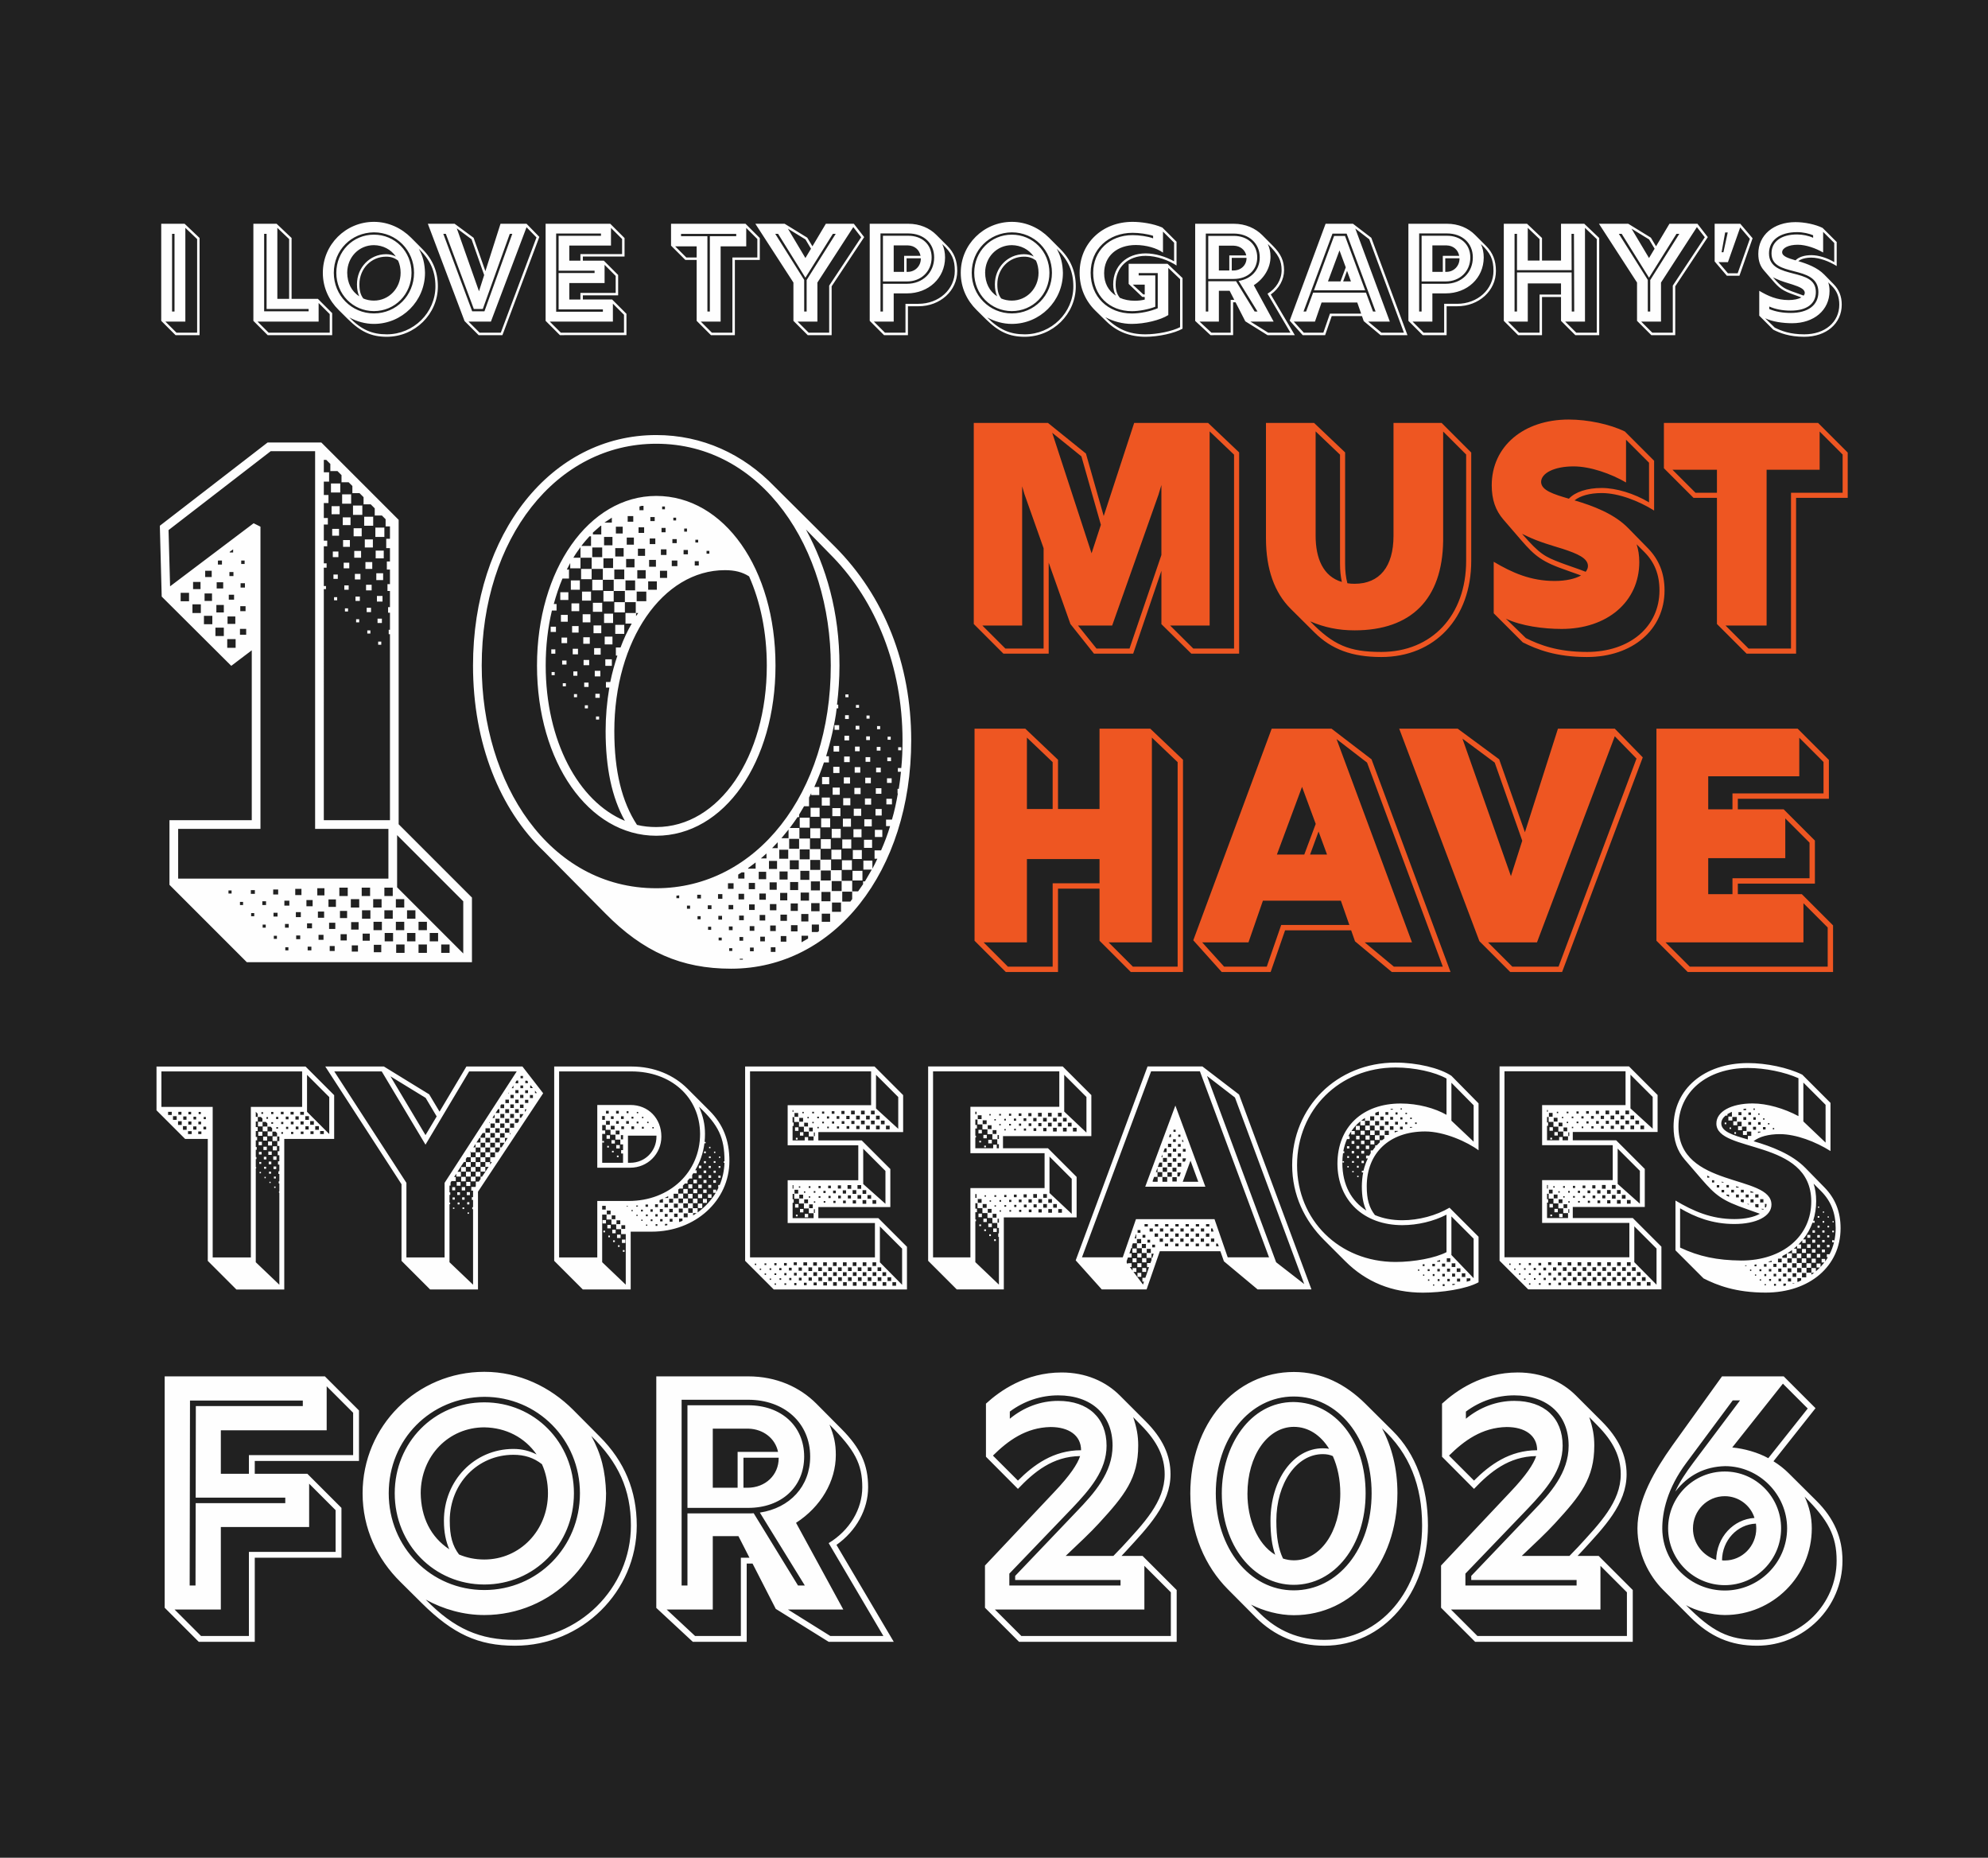 <?xml version="1.0" encoding="UTF-8"?>
<svg xmlns="http://www.w3.org/2000/svg" fill="none" height="1009" viewBox="0 0 1080 1009" width="1080">
  <path d="m0 0h1080v1009h-1080z" fill="#212121"></path>
  <path d="m107.98 891.74-18.519-18.519v-125.662h87.038l18.518 18.519v27.425h-56.614v6.966h28.572l18.518 18.519v27.073h-47.09v45.679zm11.993-91.271h15.255v-10.141h56.615v-23.016l-14.374-14.374v23.898h-57.496zm-16.932 60.671h3.175l.088-44.709h48.678v-2.998h-48.678l.088-49.736h58.114v-2.998h-61.288zm6.173 27.425h26.014v-45.679h47.091v-22.663l-14.374-14.374v23.545h-47.972v44.797h-25.133zm170.573 5.291c-19.93 0-33.687-6.349-50.53-23.016l-11.728-11.64c-12.523-12.346-20.547-28.924-20.547-48.148 0-36.509 29.63-65.962 66.138-65.962 18.959 0 35.802 8.201 48.236 20.635l14.463 14.55c13.492 13.493 20.106 29.454 20.106 48.325 0 35.891-29.807 65.256-66.138 65.256zm-16.667-30.247c28.924 0 51.94-23.28 51.94-52.557 0-29.101-22.928-52.382-51.94-52.382-29.277.265-51.941 23.193-51.941 52.382 0 29.277 23.016 52.557 51.941 52.557zm0-2.998c-27.249 0-48.678-21.87-48.678-49.559 0-27.602 21.429-49.383 48.678-49.383s48.677 21.781 48.677 49.383c0 27.689-21.428 49.559-48.677 49.559zm-19.048-19.136c-1.852-4.321-2.91-9.171-2.91-15.52 0-21.782 16.579-38.978 37.743-38.978 4.762 0 8.818 1.059 12.61 2.999-6.437-9.26-16.667-14.551-28.395-14.727-19.401 0-34.48 15.52-34.568 35.714.176 13.14 5.379 23.81 15.52 30.512zm35.715 49.207c34.568 0 62.963-27.955 62.963-62.082 0-19.577-6.79-34.303-21.517-48.677 5.467 9.876 7.672 19.224 8.025 31.129 0 36.508-29.63 66.138-66.138 66.138-11.288 0-22.134-3.087-31.835-8.378 15.609 16.05 29.718 21.87 48.502 21.87zm-16.667-43.651c19.312 0 34.568-15.785 34.568-35.979 0-5.821-1.147-11.112-3.263-15.785-4.497-3.528-9.436-5.115-15.52-5.115-19.401 0-34.568 15.609-34.568 35.803 0 8.377 1.499 13.668 5.026 18.342 4.145 1.764 8.73 2.734 13.757 2.734zm113.261 44.709-19.841-18.431v-125.75h49.912c15.344 0 28.042 5.82 37.037 14.815l13.669 13.757c10.317 10.405 14.462 19.312 14.462 31.658 0 11.993-6.438 23.721-17.196 31.305l31.129 52.646h-35.362l-28.748-17.901-12.61-24.604h-3.175v42.505zm-6.085-30.6h3.175v-39.154h32.981c1.058 0 2.028 0 2.998-.088l24.074 39.242h3.704l-24.427-39.595c16.314-2.469 27.337-14.285 27.337-30.423 0-18.166-13.933-30.864-33.686-30.864h-36.156zm3.175-42.152v-55.732h32.981c18.078 0 30.423 11.376 30.423 27.866s-12.345 27.866-30.423 27.866zm77.602 69.577h28.836l-29.718-50.441c11.376-6.878 18.254-18.43 18.254-30.335 0-12.522-3.88-20.194-17.813-34.039 2.469 6.084 3.439 10.317 3.439 16.49 0 14.374-8.201 28.219-21.605 36.861l25.662 47.09h-30.071zm-63.845-80.512h13.492v-19.488h21.958c-1.499-7.231-7.849-12.346-16.05-12.611h-19.4zm16.666 0h2.205c9.7 0 16.931-6.878 16.931-16.049v-.265h-19.136zm-26.278 80.512h24.868v-42.504h4.673l-5.996-11.729h-13.933v39.859h-25.045zm176.007 3.175-18.519-18.519v-22.928l37.655-39.947c8.642-9.083 12.61-15.168 14.021-19.489-14.903.177-25.044 8.642-33.775 17.814l-17.372-17.461v-28.836c7.584-6.967 21.605-16.931 41.094-16.931 13.139 0 23.986 4.85 31.658 12.522l13.933 13.933c9.347 9.347 13.58 18.607 13.58 28.836 0 16.226-12.345 28.836-24.074 41.623l-2.557 2.734h11.464l18.518 18.518v28.131zm-5.291-30.6h60.406v-2.998h-57.232v-2.205l33.246-34.832c9.7-10.053 19.665-21.165 19.665-35.891 0-16.755-11.376-27.337-29.542-27.337-9.436 0-18.607 3.086-26.279 8.818v3.88c7.584-6.261 16.755-9.7 26.279-9.7 16.314 0 26.279 9.259 26.279 24.339 0 13.492-9.171 23.898-18.695 33.951l-34.127 35.538zm30.599-16.049h25.927c1.587-1.676 3.174-3.351 4.673-4.851 11.729-12.786 23.193-24.515 23.193-39.506 0-9.436-3.969-17.725-12.699-26.543l-4.409-4.498c1.94 5.732 2.734 10.141 2.734 15.432 0 17.814-7.408 27.073-21.429 42.329-4.586 5.026-10.847 10.846-17.99 17.637zm-25.926-40.918c8.554-8.554 19.313-16.49 34.304-16.49 0-8.025-6.614-12.611-16.579-12.611-13.404.265-23.104 7.408-31.305 15.521zm1.852 84.392h81.218v-23.721l-14.374-14.374v23.721h-81.218zm164.635 5.291c-14.639 0-27.161-5.291-37.214-15.344l-15.256-15.344c-12.169-12.257-20.37-30.247-20.37-52.028 0-37.743 24.074-65.962 56.261-65.962 15.168 0 28.131 6.614 38.889 17.284l14.903 14.815c12.434 12.346 19.048 30.335 19.048 51.323 0 37.037-24.339 65.256-56.261 65.256zm-16.667-30.07c24.162 0 42.328-22.664 42.328-52.734 0-30.071-18.078-52.558-42.328-52.558-23.986 0-42.329 22.84-42.329 52.558s18.343 52.734 42.329 52.734zm0-2.999c-22.046 0-39.066-21.517-39.066-49.735 0-25.838 15.344-49.56 38.978-49.56 22.927.353 39.153 21.253 39.153 49.56 0 28.395-16.843 49.735-39.065 49.735zm-10.053-16.314c-1.764-4.938-2.558-10.846-2.558-18.518 0-22.135 12.346-39.33 28.396-39.33 1.234 0 2.381.088 3.439.264-4.586-7.407-11.288-11.905-19.136-11.905-14.286 0-25.221 15.697-25.221 36.332 0 13.492 5.115 27.073 15.08 33.157zm26.72 46.209c30.158 0 53.086-26.72 53.086-62.082 0-21.517-6.79-39.242-21.781-52.822 5.291 9.877 8.377 21.87 8.377 35.185-.088 38.449-24.25 66.315-56.261 66.315-8.113 0-16.314-2.293-23.281-5.732l4.939 4.85c9.612 9.436 21.076 14.286 34.921 14.286zm-16.579-43.21c14.374 0 25.221-15.521 25.221-36.332 0-7.672-1.5-14.551-4.057-20.283-1.587-.705-3.351-1.058-5.467-1.058-14.198 0-25.221 15.785-25.221 36.156 0 9.083 1.146 15.344 3.616 20.547 1.851.617 3.88.97 5.908.97zm98.479 44.268-18.519-18.519v-22.928l37.655-39.947c8.642-9.083 12.61-15.168 14.021-19.489-14.903.177-25.044 8.642-33.774 17.814l-17.372-17.461v-28.836c7.583-6.967 21.605-16.931 41.093-16.931 13.14 0 23.986 4.85 31.658 12.522l13.933 13.933c9.348 9.347 13.581 18.607 13.581 28.836 0 16.226-12.346 28.836-24.074 41.623l-2.558 2.734h11.464l18.519 18.518v28.131zm-5.291-30.6h60.406v-2.998h-57.231v-2.205l33.245-34.832c9.7-10.053 19.665-21.165 19.665-35.891 0-16.755-11.376-27.337-29.542-27.337-9.435 0-18.606 3.086-26.278 8.818v3.88c7.583-6.261 16.755-9.7 26.278-9.7 16.315 0 26.279 9.259 26.279 24.339 0 13.492-9.171 23.898-18.695 33.951l-34.127 35.538zm30.6-16.049h25.926c1.587-1.676 3.175-3.351 4.674-4.851 11.728-12.786 23.192-24.515 23.192-39.506 0-9.436-3.968-17.725-12.698-26.543l-4.41-4.498c1.941 5.732 2.734 10.141 2.734 15.432 0 17.814-7.407 27.073-21.429 42.329-4.585 5.026-10.846 10.846-17.989 17.637zm-25.926-40.918c8.554-8.554 19.312-16.49 34.303-16.49 0-8.025-6.613-12.611-16.578-12.611-13.404.265-23.104 7.408-31.305 15.521zm1.852 84.392h81.217v-23.721l-14.374-14.374v23.721h-81.217zm151.933 5.291c-14.285 0-25.573-4.85-36.331-15.608l-14.639-14.639c-8.025-8.025-14.021-20.018-14.021-33.51 0-15.608 9.436-31.57 18.959-44.974l26.985-37.566h33.51l17.284 17.284-22.84 28.836c2.998 1.852 5.82 4.057 8.289 6.526l14.992 14.903c9.612 9.524 14.202 20.106 14.202 32.54 0 25.397-20.816 46.208-46.39 46.208zm6.085-101.852 21.429-26.984-13.492-13.493-27.514 34.657c6.614.617 14.022 2.733 19.577 5.82zm-23.633 71.87c18.607 0 33.863-15.168 33.863-33.775 0-18.43-15.256-33.774-33.687-33.774-10.935.264-20.018 4.762-27.072 13.845 2.293-5.203 5.82-10.406 9.7-15.609l25.485-33.951h-3.968l-25.221 33.951c-10.317 13.845-13.139 26.632-13.051 35.979.265 18.431 15.432 33.334 33.951 33.334zm0-2.91c-17.02 0-30.776-13.845-30.776-30.865 0-17.019 13.756-30.864 30.776-30.864 16.843 0 30.6 13.845 30.6 30.864 0 17.02-13.669 30.865-30.6 30.865zm-4.674-13.669c.265-12.434 9.348-22.134 20.812-22.839-2.117-6.879-8.643-11.817-16.138-11.817-9.524 0-17.284 7.76-17.284 17.548 0 8.025 5.291 14.727 12.61 17.108zm22.222 43.387c23.81 0 43.211-19.401 43.211-43.034 0-13.492-4.586-22.046-17.373-34.745 2.47 5.291 3.88 11.023 3.88 17.196 0 25.926-21.164 47.091-47.266 47.091-6.79 0-16.226-2.47-21.076-5.38 14.109 14.286 23.104 18.872 38.624 18.872zm-17.548-43.122c9.436 0 17.108-7.76 17.108-17.461 0-.882-.089-1.675-.177-2.557-10.141.353-18.342 9.083-18.43 19.93.529.088.97.088 1.499.088z" fill="#fefefe"></path>
  <path d="m134.073 522.591-42.009-42.009v-35.092h44.709v-92.285l-11.135 8.435-37.791-37.622-1.012-38.466 58.543-45.215h29.187l42.009 42.009v165.337l39.816 39.816v35.092zm-37.285-45.384h114.217v-26.993h-39.815v-205.153h-24.126l-55.506 42.853.844 30.537 45.383-34.249 3.712 1.856v164.156h-44.709zm79.126-31.717h35.935v-101.058h-.675v-2.362h.675v-9.279h-1.012v-3.037h1.012v-8.773h-1.35v-3.711h1.35v-7.93h-1.687v-4.386h1.687v-7.255h-2.025v-5.061h2.025v-6.749h-2.362v-3.88l-2.024-2.025h-3.881v-3.88l-2.193-2.193h-3.88v-3.88l-2.194-2.194h-3.88v-3.88l-2.025-2.025h-3.88v-3.88l-2.193-2.193h-3.88v-3.881l-2.194-2.193h-1.349v6.749h2.868v5.061h-2.868v7.255h2.53v4.386h-2.53v8.098h2.193v3.543h-2.193v8.773h1.855v3.037h-1.855v9.279h1.518v2.362h-1.518v9.954h1.181v1.687h-1.181zm3.88-177.99v-4.893h5.061v4.893zm6.074 6.073v-5.061h4.892v5.061zm5.904 6.074v-5.061h5.062v5.061zm-11.641-.337v-4.387h4.387v4.387zm17.715 6.242v-4.893h4.893v4.893zm-11.641-.338v-4.217h4.218v4.217zm17.715 6.412v-5.062h4.892v5.062zm-11.81-.338v-4.386h4.386v4.386zm-11.641-.337v-3.712h3.711v3.712zm17.714 6.411v-4.387h4.387v4.387zm-11.809-.338v-3.711h3.711v3.711zm-61.58 3.037h1.856v-1.687l-1.856 1.35zm79.294 3.206v-4.218h4.387v4.218zm-11.641-.338v-3.712h3.712v3.712zm-11.641-.337v-3.037h3.037v3.037zm-62.423 4.049h2.193v-2.193h-2.024l-.169.168zm12.654-.338h1.855v-1.855h-1.855zm67.484 2.7v-3.712h3.711v3.712zm-11.81-.338v-3.037h3.037v3.037zm-75.245 4.724h3.543v-3.374h-3.543zm13.16-.506h2.193v-2.193h-2.193zm79.8 2.193v-3.711h3.711v3.711zm-11.641-.337v-3.037h3.036v3.037zm-11.641-.338v-2.361h2.362v2.361zm-76.258 5.568h4.049v-3.88h-4.049zm12.822-.338h3.543v-3.374h-3.543zm12.991-.506h2.362v-2.362h-2.362zm68.159 1.519v-3.037h3.037v3.037zm-11.809-.338v-2.362h2.361v2.362zm-88.911 6.243h4.555v-4.556h-4.555zm12.991-.169h4.049v-4.049h-4.049zm13.159-.675h2.868v-2.699h-2.868zm80.475 1.012v-3.036h3.037v3.036zm-11.641-.337v-2.362h2.362v2.362zm-11.641-.338v-1.687h1.687v1.687zm-76.932 6.918h4.555v-4.724h-4.555zm12.991-.338h4.049v-4.049h-4.049zm12.99-.675h2.868v-2.699h-2.868zm68.666.507v-2.362h2.362v2.362zm-11.81-.338v-1.687h1.687v1.687zm-76.595 6.917h4.555v-4.555h-4.555zm12.822-.168h4.218v-4.05h-4.218zm81.488-.507v-2.362h2.362v2.362zm-11.641-.337v-1.687h1.687v1.687zm-76.426 7.423h4.555v-4.555h-4.555zm13.328-.675h3.374v-3.205h-3.374zm69.171-.674v-1.688h1.687v1.688zm-76.088 7.76h4.555v-4.724h-4.555zm81.993-1.687v-1.687h1.687v1.687zm46.227 167.699v-28.344l-35.936-35.935v28.343zm-67.316-31.212h4.555v-4.555h-4.555zm12.147 0h4.556v-4.555h-4.556zm12.316 0h4.555v-4.555h-4.555zm-36.441-.337h3.88v-3.881h-3.88zm-11.979-.169h3.374v-3.374h-3.374zm-11.978-.337h2.699v-2.7h-2.699zm-12.147-.338h2.193v-2.024h-2.193zm-12.148-.168h1.687v-1.688h-1.687zm66.472 7.591h4.556v-4.555h-4.556zm12.148 0h4.555v-4.555h-4.555zm12.316 0h4.555v-4.555h-4.555zm-36.611-.337h4.049v-4.049h-4.049zm-11.978-.337h3.374v-3.375h-3.374zm-11.979-.338h2.7v-2.699h-2.7zm-11.978-.337h2.024v-2.025h-2.024zm-12.147 0h1.687v-1.687h-1.687zm66.303 7.423h4.555v-4.555h-4.555zm12.147 0h4.555v-4.555h-4.555zm12.316 0h4.555v-4.555h-4.555zm-36.441-.337h3.88v-3.881h-3.88zm-11.979-.169h3.374v-3.374h-3.374zm-11.978-.337h2.699v-2.7h-2.699zm-12.148-.338h2.194v-2.024h-2.194zm-12.147-.169h1.687v-1.687h-1.687zm66.472 7.592h4.556v-4.555h-4.556zm12.148 0h4.555v-4.555h-4.555zm12.315 0h4.556v-4.555h-4.556zm-36.61-.337h4.049v-4.049h-4.049zm-11.978-.337h3.374v-3.375h-3.374zm-11.979-.338h2.7v-2.699h-2.7zm-11.978-.337h2.024v-2.025h-2.024zm-12.147 0h1.687v-1.687h-1.687zm66.303 7.423h4.555v-4.555h-4.555zm12.147 0h4.555v-4.555h-4.555zm12.316 0h4.555v-4.555h-4.555zm-36.442-.337h3.881v-3.881h-3.881zm-11.978-.169h3.374v-3.374h-3.374zm-11.978-.338h2.699v-2.699h-2.699zm-12.148-.337h2.194v-2.025h-2.194zm-12.147-.169h1.687v-1.687h-1.687zm66.472 7.592h4.555v-4.555h-4.555zm12.147 0h4.556v-4.555h-4.556zm12.316 0h4.555v-4.555h-4.555zm-36.61-.337h4.049v-4.049h-4.049zm-11.978-.338h3.374v-3.374h-3.374zm-11.979-.337h2.699v-2.699h-2.699zm-11.978-.337h2.024v-2.025h-2.024zm-12.148 0h1.688v-1.688h-1.688zm242.179 9.954c-26.994 0-47.745-9.111-68.328-30.031l-33.405-33.742c-23.788-22.607-38.466-58.543-38.466-100.889 0-71.702 42.515-125.184 99.54-125.184 24.969 0 47.239 10.292 64.278 28.006l32.73 32.562c26.825 26.825 41.503 63.772 41.503 105.275 0 71.027-41.671 124.003-97.852 124.003zm-40.659-43.697c54.324 0 94.815-51.456 94.815-120.965 0-63.604-37.116-120.46-94.815-120.46-54.325 0-94.816 51.457-94.816 120.46 0 63.941 36.61 120.965 94.816 120.965zm0-28.512c-36.779 0-64.785-40.153-64.785-92.453 0-51.963 28.174-92.116 64.785-92.116 36.947 0 64.785 39.647 64.785 92.116s-27.838 92.453-64.785 92.453zm-9.111-176.809h2.193v-2.362h-1.012l-1.181.338zm12.316-.506h1.518v-1.518h-1.518zm-18.727 6.749h3.037v-3.037h-3.037zm12.316-.338h2.362v-2.193h-2.362zm-24.969.844h4.049v-2.7zm37.454-1.181h1.518v-1.519h-1.518zm-43.696 7.592h4.555v-4.724h-.338l-4.217 3.712zm12.484-.506h3.712v-3.712h-3.712zm12.316-.338h3.037v-3.037h-3.037zm12.485-.337h2.193v-2.362h-2.193zm12.316-.338h1.518v-1.687h-1.518zm91.272 195.368h3.206l2.699-3.881v-1.518h1.012l3.712-6.411h-4.555v-4.893h4.892v4.387c1.013-1.856 1.856-3.543 2.7-5.399h-1.519v-4.555h3.543c1.856-4.218 3.543-8.605 4.893-13.16h-2.193v-3.543h3.205c1.35-4.555 2.362-9.279 3.206-14.171h-.169v-2.531h.675c.506-3.037.843-6.074 1.181-9.279h-1.687v-2.025h1.855c.507-4.892.675-9.954.675-15.015 0-40.322-14.678-75.582-37.622-99.371l-14.847-15.184c10.966 20.246 18.221 44.709 18.221 73.896 0 7.254-.506 14.34-1.35 21.257h.675v2.025h-.843c-.844 8.098-3.881 20.076-5.737 25.981h1.519v3.375h-2.7c-1.518 4.555-3.374 9.11-5.23 13.328h2.7v4.386h-4.387v-1.012l-1.181 2.362v4.724h-2.699l-2.699 4.555v1.35h-.844c-1.35 2.024-2.868 4.049-4.218 5.905h5.23v5.736h5.736v5.736h5.737v5.736h5.736v5.736h5.736v5.736h5.736zm-147.116-187.607h5.23v-5.23h-.843c-1.519 1.687-3.037 3.374-4.387 5.23zm12.316-.337h4.555v-4.555h-4.555zm12.316-.338h3.88v-3.88h-3.88zm12.485-.337h3.036v-3.037h-3.036zm12.316-.506h2.361v-2.194h-2.361zm12.484-.338h1.519v-1.518h-1.519zm-38.297 151.165c-7.086-12.653-10.46-28.849-10.46-48.757 0-7.93.675-15.69 2.024-23.62h-1.856v-3.037h2.362c1.013-5.061 2.362-9.785 3.881-14.34h-.844v-4.386h2.531c1.687-4.556 3.711-8.942 6.073-12.991h-3.374v-5.736h5.568v-5.905h-5.905v-6.074h-6.074v-6.073h-5.905v-5.905h-6.073v-6.074h-6.074v-5.736c-1.35 1.856-2.699 3.712-3.88 5.736h3.88v5.736h-5.567v-2.868l-1.856 3.543h1.181v4.893h-3.543c-1.856 4.386-3.374 8.941-4.724 13.834h1.518v3.543h-2.53c-2.193 9.279-3.374 19.233-3.374 29.862 0 40.828 17.714 73.895 43.021 84.355zm-17.715-143.235h5.399v-5.23h-5.399zm12.485-.338h4.555v-4.555h-4.555zm12.316-.337h3.88v-3.881h-3.88zm12.484-.506h3.037v-3.037h-3.037zm12.316-.338h2.362v-2.362h-2.362zm12.485-.337h1.518v-1.519h-1.518zm-56.012 7.761h5.23v-5.23h-5.23zm12.316-.338h4.555v-4.555h-4.555zm12.484-.337h3.712v-3.712h-3.712zm12.316-.338h3.037v-3.036h-3.037zm12.485-.337h2.193v-2.362h-2.193zm-61.748 7.423v-5.567h5.736v5.567zm18.052 0h5.398v-5.23h-5.398zm22.776 134.631c34.079 0 60.061-37.96 60.061-87.729 0-18.221-3.543-34.755-9.617-48.42-3.712-2.362-7.761-3.374-13.159-3.374-33.742 0-60.061 38.128-60.061 87.392 0 21.763 4.049 38.297 12.316 50.95 3.374.844 6.917 1.181 10.46 1.181zm-10.292-134.968h4.555v-4.555h-4.555zm12.316-.338h3.88v-3.88h-3.88zm-36.779 6.749v-5.736h5.736v5.736zm-11.641-.338v-5.061h4.893v5.061zm29.693.338h5.23v-5.399h-5.23zm12.316-.338h4.724v-4.555h-4.724zm-24.294 6.411v-5.736h5.567v5.736zm-11.641-.506v-4.892h4.892v4.892zm29.693.338h5.23v-5.23h-5.23zm-41.503-.675v-4.218h4.386v4.218zm29.356 6.748v-5.567h5.736v5.567zm-11.641-.337v-4.893h5.061v4.893zm-11.641-.338v-4.217h4.217v4.217zm35.091 2.7 1.181-1.687h-1.181zm-17.377 3.711v-5.061h4.893v5.061zm-11.641-.337v-4.387h4.218v4.387zm-11.81-.337v-3.712h3.712v3.712zm29.525 6.579v-4.892h4.892v4.892zm-11.81-.337v-4.218h4.218v4.218zm-11.641-.338v-3.543h3.543v3.543zm-11.641-.337v-2.868h2.868v2.868zm29.356 6.748v-4.217h4.217v4.217zm-11.641-.337v-3.543h3.542v3.543zm-11.81-.337v-3.037h3.037v3.037zm17.714 6.242v-3.543h3.543v3.543zm-11.641-.169v-3.037h2.868v3.037zm-11.641-.337v-2.362h2.194v2.362zm29.356 6.579v-3.542h3.543v3.542zm-11.81-.337v-2.868h3.037v2.868zm-11.641-.337v-2.194h2.362v2.194zm17.715 6.411v-3.037h3.037v3.037zm-11.641-.338v-2.362h2.193v2.362zm-11.81-.337v-1.687h1.687v1.687zm17.715 6.411v-2.362h2.362v2.362zm-11.641-.338v-1.687h1.687v1.687zm17.714 6.243v-2.194h2.362v2.194zm-11.641-.338v-1.687h1.687v1.687zm147.453 0v-1.518h1.688v1.518zm5.737 5.736v-1.518h1.687v1.518zm-147.285.338v-1.687h1.687v1.687zm141.38 5.736v-2.025h2.024v2.025zm11.641-.169v-1.687h1.687v1.687zm-146.947.506v-1.687h1.687v1.687zm129.57 5.568v-2.531h2.53v2.531zm11.472-.169v-2.024h2.024v2.024zm11.641-.169v-1.687h1.687v1.687zm-17.715 6.074v-2.531h2.531v2.531zm11.81-.169v-2.024h2.025v2.024zm11.641-.168v-1.687h1.687v1.687zm-29.356 6.411v-3.037h3.037v3.037zm11.642-.169v-2.531h2.53v2.531zm11.809-.337v-2.025h2.025v2.025zm11.641-.169v-1.687h1.687v1.687zm-29.355 6.411v-3.037h3.036v3.037zm11.641-.169v-2.531h2.53v2.531zm11.809-.337v-2.025h2.025v2.025zm-29.355 6.411v-3.375h3.374v3.375zm11.641-.169v-3.037h3.037v3.037zm11.641-.169v-2.53h2.53v2.53zm-29.356 6.411v-3.88h3.88v3.88zm11.81-.337v-3.374h3.374v3.374zm11.641-.169v-3.037h3.037v3.037zm11.81-.169v-2.53h2.53v2.53zm-29.525 6.411v-3.88h3.881v3.88zm11.81-.337v-3.374h3.374v3.374zm11.641-.169v-3.036h3.037v3.036zm-29.356 6.411v-4.386h4.387v4.386zm11.641-.168v-3.881h3.881v3.881zm11.81-.338v-3.374h3.374v3.374zm11.641-.169v-3.036h3.037v3.036zm-41.165 6.749v-4.893h4.892v4.893zm11.81-.337v-4.387h4.386v4.387zm11.641-.169v-3.881h4.049v3.881zm11.809-.169v-3.543h3.375v3.543zm-41.165 6.58v-5.399h5.399v5.399zm11.641-.169v-4.893h4.893v4.893zm11.81-.337v-4.387h4.386v4.387zm11.641-.169v-3.88h4.049v3.88zm-29.356 6.411v-5.399h5.399v5.399zm11.641-.169v-4.892h4.893v4.892zm11.81-.337v-4.387h4.386v4.387zm-39.141.506h3.88v-4.724zm50.782-.675v-3.88h4.049v3.88zm-46.564 6.411h5.399v-5.399h-5.399zm17.208 0v-5.23h5.399v5.23zm11.641-.169v-4.892h4.893v4.892zm11.81-.337v-4.386h4.387v4.386zm-49.938.169h3.037v-3.206zm15.015 6.073h5.399v-5.398h-5.399zm-11.135-.337h4.893v-4.893h-4.893zm28.343.337v-5.23h5.399v5.23zm11.642-.168v-4.893h4.892v4.893zm-49.939-.338h3.037v-2.699zm26.825 6.242h5.399v-5.398h-5.399zm-11.135-.337h4.893v-4.893h-4.893zm28.344.337v-5.23h5.398v5.23zm-39.647-.506h4.386v-4.386h-4.386zm-11.304-.168h4.049v-3.375l-4.049 3.037zm39.478 6.411h5.399v-5.399h-5.399zm-11.135-.338h4.893v-4.892h-4.893zm28.344.338v-5.23h5.399v5.23zm-39.647-.506h4.386v-4.387h-4.386zm-11.304-.169h4.049v-4.049h-4.049zm-11.135-.338h3.374v-3.374h-1.518l-1.856 1.181zm50.782 6.749h5.399v-5.399h-5.399zm-11.303-.338h4.892v-4.892h-4.892zm-11.304-.168h4.386v-4.387h-4.386zm-11.135-.169h3.88v-4.049h-3.88zm-11.304-.337h3.375v-3.375h-3.375zm-11.303-.169h3.037v-3.037h-3.037zm62.085 6.917h4.387l1.012-1.35v-4.049h-5.399zm-11.303-.169h4.892v-5.061h-4.892zm-11.304-.337h4.555v-4.387h-4.555zm-11.135-.169h3.881v-4.049h-3.881zm-11.303-.337h3.542v-3.374h-3.542zm-11.304-.169h3.037v-3.037h-3.037zm-11.135-.337h2.362v-2.531h-2.362zm-11.304-.169h2.025v-2.025h-2.025zm-11.303-.169h1.518v-1.518l-1.518.168zm84.524 7.423h4.893v-5.061h-4.893zm-11.304-.337h4.555v-4.386h-4.555zm-11.135-.169h3.881v-4.049h-3.881zm-11.303-.337h3.543v-3.374h-3.543zm-11.304-.169h3.037v-3.037h-3.037zm-11.135-.337h2.531v-2.362h-2.531zm-11.303-.169h2.024v-2.024h-2.024zm-11.304-.169h1.687v-1.687h-1.687zm73.22 7.086h4.556v-4.386h-4.556zm-11.134-.169h3.88v-4.049h-3.88zm-11.304-.337h3.543v-3.374h-3.543zm-11.304-.169h3.037v-3.036h-3.037zm-11.135-.168h2.531v-2.531h-2.531zm-11.303-.338h2.024v-2.024h-2.024zm-11.304-.168h1.687v-1.688h-1.687zm62.086 6.917h3.205l.675-.506v-3.543h-3.88zm-11.304-.338h3.543v-3.374h-3.543zm-11.304-.168h3.037v-3.037h-3.037zm-11.134-.169h2.53v-2.531h-2.53zm-11.304-.338h2.024v-2.024h-2.024zm-11.304-.168h1.687v-1.687h-1.687zm50.782 6.748 3.543-2.024v-1.519h-3.543zm-11.303-.337h3.036v-3.037h-3.036zm-11.135-.169h2.53v-2.531h-2.53zm-11.304-.337h2.025v-2.025h-2.025zm-11.304-.169h1.688v-1.519h-1.688zm28.344 6.242h2.531v-2.531h-2.531zm-11.304-.337h2.025v-2.025h-2.025zm-11.303-.169h1.687v-1.518h-1.687zm5.736 4.724h1.687v-.506h-1.687z" fill="#fefefe"></path>
  <path d="m545.104 355.013-16.094-16.094v-109.212h40.312l20.616 16.631 9.657 33.951 16.554-50.582h40.159l16.861 16.018v109.288h-25.981l-16.248-16.018v-28.969l-15.327 44.987h-21.306l-12.799-16.094-11.803-33.338v49.432zm103.157-2.759h22.149v-105.303l-13.259-12.645v105.456h-21.459zm-55.257-51.732 5.058-15.481-10.576-37.17-15.865-12.799zm2.682 51.732h17.934l17.32-50.812v-38.013l-1.456 4.828v.077l-25.291 71.428h-18.547zm-49.509 0h20.769v-54.491l-10.423-29.429-1.226-4.216v75.644h-21.612zm204.187 4.598c-15.787 0-27.054-4.138-36.327-13.411l-12.952-12.876c-8.66-8.66-13.335-21.382-13.335-38.166v-62.692h26.134l16.861 16.018v60.545c0 3.832.383 7.358 1.226 10.5 1.226.23 2.529.306 3.908.306 13.566 0 21.153-9.273 21.153-26.057v-61.312h26.134l16.094 16.095v58.782c0 31.193-19.849 52.268-48.896 52.268zm-21.382-40.772c-.69-3.065-.997-6.284-.997-9.81v-59.319l-13.258-12.645v56.713c0 12.186 4.062 22.072 14.255 25.061zm21.382 38.013c27.514 0 46.137-19.849 46.137-49.509v-57.709l-12.492-12.493v59.473c-.46 31.575-17.32 48.513-48.13 48.513-8.89 0-16.401-1.61-24.141-4.905 12.645 12.952 21.152 16.63 38.626 16.63zm111.766 2.759c-16.784 0-27.284-4.138-34.871-7.97l-15.788-15.788v-27.973c10.04 5.978 20.157 10.423 33.109 10.423 6.054 0 11.112-1.15 14.331-2.989-3.985-1.456-8.277-2.913-11.956-4.292-11.879-4.522-14.944-8.354-23.528-18.317l-6.744-7.817c-4.215-4.905-6.285-10.73-6.285-18.547 0-21.076 17.168-35.714 41.846-35.714 10.346 0 22.378 2.529 30.502 6.514l15.865 15.865v27.053c-8.277-5.211-19.314-9.503-28.51-9.503-6.285 0-11.65 1.456-14.715 3.985 9.963 2.913 21.459 7.205 29.123 15.022l10.729 10.959c6.055 6.208 9.044 13.642 9.044 22.916 0 21.305-17.397 36.173-42.152 36.173zm33.722-83.997v-21.535l-12.493-12.493v23.222c-8.2-4.751-19.313-8.737-28.51-8.737-10.346 0-17.627 3.602-17.627 8.507.153 4.522 6.668 6.591 15.098 9.044 3.372-3.679 9.963-5.825 17.781-5.825 7.894 0 17.703 2.989 25.751 7.817zm-34.412 37.707c.767-.996 1.227-1.993 1.227-3.142 0-4.292-5.902-6.744-13.566-9.274-5.901-1.839-12.875-3.755-19.313-6.82l-2.912-1.38c9.656 11.113 12.415 12.416 20.999 15.711 4.215 1.61 9.12 3.142 13.565 4.905zm.69 43.531c23.299 0 39.393-13.718 39.393-33.414 0-8.661-2.682-15.328-8.277-20.923l-4.139-4.139c.92 2.836 1.456 5.978 1.456 9.734-.076 21.612-17.55 36.25-42.151 36.25-9.964 0-22.073-1.609-30.35-5.595l10.883 10.577c7.434 3.678 17.167 7.51 33.185 7.51zm86.711.92-16.094-16.094v-68.516h-12.722l-16.095-16.094v-24.602h83.768l16.092 16.095v24.601h-28.048v84.61zm1.073-2.759h23.069v-84.61h28.047v-20.769l-12.489-12.493v20.77h-28.817v84.61h-22.302zm-28.816-84.61h11.649v-12.492h-24.141zm-374.695 260.278-16.974-16.974v-115.182h27.563l17.782 16.893v26.755h22.551v-43.648h27.563l17.783 16.893v115.263h-28.371l-16.975-16.974v-28.29h-22.551v45.264zm11.478-88.508h13.983v-25.461l-13.983-13.337zm57.55 85.598h24.33v-111.059l-13.984-13.337v111.221h-23.521zm-67.897 0h24.33v-45.264h25.461v-13.175h-39.444v45.264h-23.522zm116.163 2.91-15.438-17.216 42.597-114.94h32.493l21.743 16.651 42.921 115.505h-31.928l-19.965-16.651-2.101-5.981h-35.889l-7.84 22.632zm93.52-2.91h26.593l-41.143-110.817-16.57-12.771 40.981 110.413h-25.704zm-63.532-60.864h14.872l6.224-16.651-7.436-20.127zm18.025 0h9.214l-4.607-12.529zm-46.72 60.864h23.198l7.841-22.632h37.02l-4.608-13.175h-42.354l-7.841 22.632h-25.138zm155.437 2.91-16.732-16.731-43.567-115.425h31.766l22.552 16.651 13.983 39.606 17.944-56.257h30.877l15.196 15.6-43.809 116.556zm1.132-2.91h25.138l42.354-112.999-11.801-12.125-42.274 111.949h-26.593zm-.728-49.144 6.143-19.237-14.953-42.436-17.54-13.013zm96.021 52.054-16.975-16.974v-115.182h76.708l16.974 16.974v21.097h-49.468v5.739h24.896l16.974 16.974v23.36h-41.87v5.738h34.757l16.974 16.975v25.299zm11.154-88.346h13.175v-8.649h49.468v-17.055l-13.175-13.175v20.934h-49.468zm0 46.072h13.175v-8.648h41.87v-19.319l-13.175-13.175v21.582h-41.87zm-10.023 39.364h74.929v-21.258l-13.175-13.175v21.258h-74.929z" fill="#ee5622"></path>
  <g fill="#fefefe">
    <path d="m128.432 700.38-15.555-15.555v-66.219h-12.296l-15.555-15.555v-23.777h80.96l15.555 15.555v23.777h-27.11v81.774zm-12.889-17.407h20.74v-81.774h27.851v-19.259h-76.442v19.259h27.851zm63.331-67.034v-20.073l-12.074-12.074v20.073zm-87.552-10.37h2v-1.704h-2zm5.555-.148h1.704v-1.556h-1.704zm5.482-.148h1.481v-1.408h-1.481zm36.591 1.333h1.037v-1.704l-1.037-1.037zm13.629-1.407h1.481v-1.334h-1.481zm5.259.148h1.703v-1.482h-1.703zm5.259.148h2v-1.63h-2zm-55.183-.37h1.185v-1.186h-1.185zm39.406 0h1.185v-1.186h-1.185zm-5.333-.149h.963v-.888h-.963zm-47.998 3.26h2v-2h-2zm71.849 0h2v-2h-2zm-5.333-.149h1.778v-1.777h-1.778zm-60.96.074h1.778v-1.777h-1.778zm55.701-.222h1.482v-1.481h-1.482zm-50.146.074h1.482v-1.481h-1.482zm44.887-.222h1.185v-1.185h-1.185zm-39.332.074h1.186v-1.185h-1.186zm41.11 89.923v-49.998h-.222v-.667h.222v-4.37h-.37v-1.111h.37v-4h-.519v-1.482h.519v-3.629h-.741v-1.778h.741v-3.333h-.889v-2.148h.889v-2.889h-1.111v-2.592h1.111v-2.519h-1.185v2.445h-2.519v-2.519h2.445v-1.778l-.815-.814h-1.704v2.444h-2.592v-2.518h2.444v-1.778l-.815-.815h-1.703v2.519h-2.593v-2.593h2.519v-1.704l-.815-.814h-1.778v2.444h-2.518v-2.518h2.444v-1.778l-.815-.815h-1.703v2.444h-1.111v3.037h1.037v2.148h-1.037v3.185h.74v1.852h-.74v3.63h.518v1.481h-.518v4h.37v1.111h-.37v4.37h.222v.667h-.222v50.961zm-7.037-90.145h.889v-.889h-.889zm23.777 3.259h2v-2h-2zm-71.775.074h2v-2h-2zm66.516-.222h1.704v-1.704h-1.704zm-60.961.074h1.704v-1.704h-1.704zm5.482-.148h1.481v-1.482h-1.481zm50.22 0h1.481v-1.482h-1.481zm-5.259-.148h1.185v-1.185h-1.185zm-5.333-.148h.963v-.889h-.963zm-47.998 3.259h2v-2h-2zm71.849 0h2v-2h-2zm-5.333-.148h1.777v-1.778h-1.777zm-60.961.074h1.778v-1.778h-1.778zm55.702-.223h1.481v-1.481h-1.481zm-50.147.075h1.482v-1.482h-1.482zm44.887-.223h1.186v-1.185h-1.186zm-5.259-.148h.889v-.889h-.889zm23.777 2.889h2v-1.63h-2zm-71.775 0h2v-1.556h-2zm66.516 0h1.704v-1.481h-1.704zm-60.96 0h1.703v-1.407h-1.703zm55.701 0h1.482v-1.333h-1.482zm-23.11.963v-2.222h2.222v2.222zm17.851-.963h1.185v-1.185h-1.185zm-5.333-.148h.963v-.889h-.963zm-9.851 3.703v-2.148h2.148v2.148zm2.666 2.667v-2.148h2.148v2.148zm-5.111-.148v-1.852h1.778v1.852zm7.704 2.815v-2.223h2.222v2.223zm-5.111-.223v-1.777h1.851v1.777zm2.666 2.667v-1.852h1.852v1.852zm-5.111-.222v-1.408h1.482v1.408zm7.778 2.888v-1.851h1.777v1.851zm-5.111-.222v-1.407h1.407v1.407zm2.666 2.667v-1.482h1.408v1.482zm-5.11-.222v-1.037h1.037v1.037zm7.703 2.814v-1.407h1.481v1.407zm-5.111-.148v-1.111h1.111v1.111zm2.667 2.667v-1.111h1.111v1.111zm-5.111-.223v-.74h.74v.74zm7.777 2.815v-1.037h1.037v1.037zm-5.111-.148v-.741h.667v.741zm2.667 2.593v-.667h.666v.667zm2.592 2.666v-.741h.741v.741zm84.724 55.183-15.555-15.555v-41.628l-41.406-63.923h31.851l24.591 15.11 5.63 9.407 14.592-24.517h30.443l11.259 14.518-35.406 53.479v53.109zm-12.889-17.407h20.74v-40.517l39.184-60.516h-25.851l-23.703 39.777-23.776-39.777h-25.777l39.183 60.516zm61.998-97.329h1.333v-1.259h-1.333zm-51.628 30.888 6.074-10.148-6-10.074-19.11-11.703zm48.961-28.148h1.408v-1.481h-.889l-.519.815zm5.259-.074h1.408v-.814l-.371-.519h-1.037zm-7.407 2.741h.963v-1.481zm4.741 0h1.481v-1.481h-1.481zm5.333-.074h1.407v-.074l-1.037-1.333h-.37zm-8.074 2.741h1.704v-1.63h-1.704zm5.333 0h1.556v-1.556h-1.556zm5.334 0h1.037l-1.037-1.334zm-14.518.148h.37v-.519zm1.185 2.592h1.777v-1.777h-1.777zm5.259-.074h1.777v-1.703h-1.777zm5.333 0h1.629v-1.629h-1.629zm-13.333 2.741h1.926v-1.852h-1.926zm5.333 0h1.852v-1.852h-1.852zm5.333-.074h1.778v-1.704h-1.778zm-13.332 2.814h1.999v-1.999h-1.629l-.37.518zm5.333-.074h1.925v-1.925h-1.925zm5.259 0h1.926v-1.851h-1.926zm-13.259 2.741h2.074v-2.074h-.741zm5.259 0h2.074v-2.074h-2.074zm5.333-.074h2v-2h-2zm5.333-.444.963-1.482h-.963zm-13.333 3.185h2.148v-2.148h-2.148zm5.334 0h2.074v-2.148h-2.074zm5.259-.075h.666l1.334-1.999h-2zm-14.889.075h1.185v-1.852zm1.63 2.666h2.222v-2.222h-2.222zm5.259 0h2.222v-2.222h-2.222zm5.333 0h1.556l.592-.963v-1.185h-2.148zm-13.999 0h.37v-.518zm.74 2.667h2.297v-2.297h-2.297zm5.259 0h2.297v-2.297h-2.297zm5.333 0h2.223v-2.297h-2.223zm-13.332 2.666h2.444v-2.37h-2.37l-.074.148zm5.333 0h2.37v-2.37h-2.37zm5.259 0h2.37v-2.37h-2.37zm-13.259 2.741h2.519v-2.519h-1.408l-1.111 1.704zm5.333-.074h2.445v-2.445h-2.445zm5.259 0h2.445v-2.37h-2.445zm5.333-1.556.519-.814h-.519zm-18.147 4.222h2.148v-2.518h-.518zm4.889 0h2.518v-2.518h-2.518zm5.259 0h2.518v-2.444h-2.518zm5.333-.148 1.481-2.296h-1.481zm-13.259 2.815h2.519v-2.518h-2.519zm5.259 0h2.593v-2.518h-2.593zm5.333 0h.815l1.63-2.518h-2.445zm-14.518 0h1.185v-1.852zm-.222 74.516h.074v-40.962h-.444v-1.037h.444v-4h-.666v-1.481h.666v-3.556h-.963v-1.999h2.074v.148l.445-.593h-.074v-2.444h1.629l.963-1.408v-1.259h.815l3.555-5.333h-1.777v-2.592h2.592v1.333l.963-1.407h-.889v-2.593h2.593v-2.592h-2.593v2.592h-2.666v-2.667h2.592v-2.592h-2.592v2.592h-2.667v-2.592h-2.592v2.592h-2.667v-.518l-.37.518h.37v2.667h-2.074l-.593.963v1.63h-1.037l-1.629 2.444v.222h-.148l-1.704 2.667h1.852v2.592h-2.519v-1.555l-1.185 1.777h.889v2.223h-2.222v-.149l-.593.963v1.63h-.592v3.703h.444v1.334h-.444v4.222h.37v.889h-.37v31.48zm12.074-71.85h1.703l.815-1.259v-1.333h-2.518zm-10.592 2.667v-2.667h2.592v2.667zm-2.667 2.593v-2.593h2.667v2.593zm5.259 0v-2.593h2.667v2.593zm-7.851 2.666v-2.592h2.592v2.592zm5.259 0v-2.592h2.592v2.592zm2.666 2.593v-2.593h2.593v2.593zm-10.592 0v-2.519h2.592v2.519zm5.333 0v-2.519h2.518v2.519zm-2.666 2.666v-2.592h2.592v2.592zm5.259 0v-2.592h2.592v2.592zm-2.593 2.593v-2.519h2.518v2.519zm-5.259 0v-2.445h2.444v2.445zm2.741 2.518v-2.222h2.222v2.222zm-5.185-.148v-2h2.074v2zm2.74 2.592v-1.851h1.852v1.851zm-5.185-.074v-1.703h1.63v1.703zm7.926 2.593v-1.63h1.704v1.63zm-5.185-.074v-1.482h1.481v1.482zm2.667 2.592v-1.333h1.333v1.333zm-5.185-.074v-1.185h1.185v1.185zm7.925 2.593v-1.185h1.185v1.185zm-5.185 0v-1.037h1.037v1.037zm2.667 2.518v-.889h.889v.889zm-5.185-.074v-.741h.74v.741zm7.925 2.667v-.741h.741v.741zm62.607 41.109-15.555-15.555v-105.551h41.924c12.518 0 23.11 4.666 30.443 11.999l11.926 11.926c7.481 7.481 10.888 16.073 10.888 27.406 0 21.481-18.518 38.369-42.22 38.369h-11.407v31.406zm-12.889-17.407h20.74v-30.665h17.037c22.295 0 38.813-15.629 38.813-36.443-.148-20.073-15.851-33.925-37.332-33.925h-39.258zm20.74-48.738v-34.073h18c9.777 0 16.814 7.333 16.814 17.184 0 9.407-7.482 16.889-16.889 16.889zm54.517 24.295c3.999-2.889 7.333-6.518 9.851-10.666h-1.407v-1.704h1.629v1.333c.445-.815.889-1.629 1.259-2.444h-.148v-1.407h.815c1.556-3.778 2.444-7.778 2.593-12.074h-.445v-.741h.445v-.222c0-12.74-3.26-19.481-13.852-29.48 2.222 5.111 3.259 9.555 3.259 14.74 0 1.481-.074 2.963-.222 4.37h.593v.741h-.667c-.667 5.333-2.444 10.296-5.037 14.666h.815v1.629h-1.629v-.296c-.297.371-.519.815-.815 1.185v1.926h-1.482c-.296.445-.666.815-1.037 1.259v1.482h-1.407l-1.111 1.111v1.629h-1.852l-.667.519v2.222h2.667v2.667h2.593v2.592h2.666v2.667h2.593zm-49.776-53.702h1.481v-1.481h-1.481zm5.481 0h1.481v-1.481h-1.481zm5.704-.222h1.037v-1.037h-1.037zm5.555.074h.741v-.741h-.741zm-18.814 3.556h1.481v-2.074h-1.481zm4.74-.445h1.482v-1.481h-1.482zm5.482 0h1.481v-1.481h-1.481zm5.703-.222h1.037v-1.037h-1.037zm5.704-.222h.74v-.741h-.74zm-19.555 3.555h2.074v-2.074h-2.074zm5.481-.518h1.481v-1.482h-1.481zm5.481 0h1.482v-1.482h-1.482zm5.704-.223h.963v-.963h-.963zm5.703-.148h.741v-.74h-.741zm-24.443 21.555h11.333v-5.037h-1.037v-1.852h1.037v-3.111h-1.482v-2.592h-2.666v-2.667h-2.667v-2.666h-2.592v-2.593h-1.926v2.963h1.629v1.852h-1.629zm4.666-18.073h2.074v-2h-2.074zm5.704-.223h1.481v-1.481h-1.481zm5.481 0h1.481v-1.481h-1.481zm5.703-.222h1.037v-1.037h-1.037zm5.704-.148h.741v-.741h-.741zm-19.925 3.259h2.074v-2.074h-2.074zm2.815 2.667h1.185v-2.296h-1.185zm-7.778-.297v-1.925h1.852v1.925zm11.629 13.037h1.259c8 0 14.222-6.296 14.222-14.222v-.518h-15.481zm-8.962-10.444v-1.852h1.851v1.852zm-4.963-.519v-.888h.889v.888zm7.555 3.186v-1.852h1.926v1.852zm-4.889-.519v-.889h.889v.889zm55.332.37v-.74h.74v.74zm-52.739 2.297v-.889h.889v.889zm49.998.444v-.963h.963v.963zm5.407-.148v-.741h.741v.741zm-52.739 2.296v-.889h.889v.889zm49.998.519v-.963h.963v.963zm5.408-.149v-.74h.74v.74zm-8.148 2.889v-1.111h1.111v1.111zm5.333-.148v-.963h.963v.963zm-8.074 2.889v-1.408h1.334v1.408zm5.333-.148v-1.111h1.185v1.111zm5.408-.074v-.963h.962v.963zm-8.148 2.814v-1.333h1.407v1.333zm5.407-.074v-1.185h1.185v1.185zm-8.148 2.889v-1.63h1.63v1.63zm5.407-.148v-1.407h1.408v1.407zm5.333-.074v-1.185h1.186v1.185zm-13.555 2.963v-1.926h1.926v1.926zm5.482-.148v-1.63h1.629v1.63zm5.333-.075v-1.407h1.407v1.407zm-13.555 3.037v-2.222h2.148v2.222zm5.407-.148v-1.926h1.926v1.926zm5.407-.148v-1.629h1.63v1.629zm-13.555 3.037v-2.444h2.37v2.444zm5.407-.148v-2.148h2.148v2.148zm5.407-.148v-1.852h1.852v1.852zm-16.073 2.888h2.444v-2.444h-2.444zm7.852.075v-2.445h2.444v2.445zm5.407-.149v-2.148h2.222v2.148zm5.407-.148v-1.926h1.926v1.926zm-23.555.074h1.926v-.963zm7.556 2.741h2.444v-2.444h-2.444zm7.851.074v-2.444h2.445v2.444zm-12.962-.222h2.148v-2.148h-2.148zm18.369.074v-2.148h2.148v2.148zm-23.554-.148h1.852v-1.926h-.445l-1.407.592zm12.888 2.889h2.519v-2.445h-2.519zm7.926.074v-2.445h2.37v2.445zm-13.037-.223h2.148v-2.148h-2.148zm-5.111-.148h1.852v-1.852h-1.852zm-5.111-.148h1.556v-1.555h-1.556zm-5.185-.148h1.334v-1.259h-1.334zm-5.111-.148h.963v-.593l-.963.074zm-18.443 1.629h1.926v-2h-1.926zm13.259-1.703h.666v-.297h-.666zm33.48 3.481h2.444v-2.444h-2.444zm-5.111-.148h2.148v-2.148h-2.148zm-5.185-.148h1.926v-1.852h-1.926zm-5.111-.148h1.629v-1.63h-1.629zm-5.111-.148h1.259v-1.334h-1.259zm-5.111-.149h.963v-.963h-.963zm-5.185-.148h.667v-.666h-.667zm-13.407 1.704h2.074v-2h-2.074zm46.887.592 1.926-1.259h-1.926zm-5.111 1.037h2.148v-2.148h-2.148zm-5.185-.148h1.852v-1.851h-1.852zm-5.111-.148h1.556v-1.555h-1.556zm-5.11-.148h1.259v-1.259h-1.259zm-5.111-.148h.963v-.963h-.963zm-10.963 37.184v-27.481h-2.518v-2.666h-2.667v-2.593h-2.592v-2.666h-2.667v-2.667h-2.37v25.851zm5.778-37.332h.666v-.667h-.666zm-13.407 1.777h2v-2.074h-2zm36.591 1.482h.222l1.63-.593v-1.259h-1.852zm-5.111-.148h1.555v-1.556h-1.555zm-5.185-.148h1.333v-1.26h-1.333zm-5.111-.149h.963v-.962h-.963zm-5.111-.148h.667v-.666h-.667zm-21.036 1.408v-1.852h1.852v1.852zm7.555.37h2.074v-2.074h-2.074zm26.37.815 1.259-.222v-.741h-1.259zm-5.111.148h.963v-.963h-.963zm-5.185-.074h.666v-.667h-.666zm-21.037 1.407v-1.852h1.852v1.852zm7.63.296h2.074v-1.999h-2.074zm-4.963 2.371v-1.926h1.852v1.926zm-4.815-.519v-.889h.889v.889zm7.408 3.111v-1.852h1.925v1.852zm-4.741-.444v-.889h.889v.889zm7.407 3.111v-1.852h1.852v1.852zm-4.815-.519v-.889h.963v.889zm2.667 2.667v-.889h.889v.889zm2.667 2.666v-.962h.888v.962zm81.96 20.444-15.555-15.555v-105.551h70.293l15.555 15.555v20.073h-46.072v4.518h23.555l15.555 15.555v20.666h-39.11v6h32.591l15.555 15.555v23.184zm-12.888-17.407h67.849v-18.666h-47.406v-23.258h38.369v-18.962h-38.369v-21.777h45.332v-18.37h-65.775zm80.515-69.849v-17.258l-12.074-12.074v18.296zm-57.405-9.185h.444v-.962h-.444zm31.776 1.334h2v-2h-2zm5.407 0h2v-2h-2zm5.408 0h2v-2h-2zm-16.074-.148h1.704v-1.704h-1.704zm-5.259-.149h1.482v-1.407h-1.482zm-5.259-.074h1.185v-1.185h-1.185zm-5.333-.148h.963v-.889h-.963zm-5.333-.074h.741v-.741h-.741zm-4.296 1.926h2v-2.074h-2zm33.48 1.407h2v-2h-2zm5.407 0h2v-2h-2zm5.407 0h2v-2h-2zm-16.147-.148h1.777v-1.778h-1.777zm-5.259-.148h1.481v-1.481h-1.481zm-5.259-.148h1.185v-1.185h-1.185zm-5.259-.148h.888v-.889h-.888zm-5.334 0h.741v-.741h-.741zm-8.073 11.999h6.592v-1.777h1.852v1.777h2.963v-2.148h-2.593v-2.592h-2.666v-2.667h-2.667v-2.592h-2.592v-2.667h-.889v2.963h.592v1.852h-.592zm3.629-10.147h2.074v-2.074h-2.074zm33.554 1.407h2v-2h-2zm5.408 0h2v-2h-2zm5.407 0h2v-2h-2zm-16.074-.148h1.704v-1.704h-1.704zm-5.259-.074h1.482v-1.482h-1.482zm-5.259-.148h1.185v-1.186h-1.185zm-5.333-.149h.963v-.888h-.963zm-5.333-.074h.741v-.74h-.741zm-4.444 1.778h2.074v-2l-2.074-.074zm33.628 1.556h2v-2h-2zm5.407 0h2v-2h-2zm5.407 0h2v-2h-2zm-16.147-.149h1.778v-1.777h-1.778zm-5.259-.148h1.481v-1.481h-1.481zm-5.259-.148h1.185v-1.185h-1.185zm-5.259-.148h.889v-.889h-.889zm-5.333 0h.74v-.741h-.74zm-12.148 1.407v-1.926h1.852v1.926zm7.629.297h2v-2.074h-2zm-4.962 2.296v-1.852h1.851v1.852zm7.555.296h.518v-2h-.518zm-9.778 1.852v-.963h.963v.963zm48.665 34.887v-17.851l-12.073-12.073v19.184zm-50.442-8.222h.444v-1.925h-.444zm29.85.075h2v-2h-2zm5.408 0h2v-2h-2zm-10.667-.149h1.704v-1.703h-1.704zm-5.259-.148h1.482v-1.407h-1.482zm-5.259-.074h1.185v-1.185h-1.185zm-5.333-.148h.963v-.889h-.963zm-5.333-.074h.741v-.741h-.741zm-2.37 3.185h2v-2.074h-2zm31.554.148h2v-2h-2zm5.407 0h2v-2h-2zm-10.74-.148h1.778v-1.778h-1.778zm-5.259-.148h1.481v-1.482h-1.481zm-5.259-.148h1.185v-1.185h-1.185zm-5.259-.148h.889v-.889h-.889zm-5.333 0h.74v-.741h-.74zm-6.148 13.777h11.407v-2.667h-2.593v-2.592h-2.666v-2.667h-2.667v-2.592h-2.592v-2.667h-.889v2.963h.592v1.852h-.592zm3.629-10.666h2.074v-2.074h-2.074zm31.629.148h2v-2h-2zm5.407 0h2v-2h-2zm-10.666-.148h1.703v-1.704h-1.703zm-5.259-.074h1.481v-1.482h-1.481zm-5.26-.149h1.186v-1.185h-1.186zm-5.333-.148h.963v-.889h-.963zm-5.333-.074h.741v-.741h-.741zm-2.518 3.037h2.074v-2.074h-2.074zm31.702.296h2v-2h-2zm5.407 0h2v-2h-2zm-10.74-.148h1.778v-1.777h-1.778zm-5.259-.148h1.481v-1.481h-1.481zm-5.259-.148h1.185v-1.185h-1.185zm-5.259-.148h.889v-.889h-.889zm-5.333 0h.741v-.741h-.741zm-10.222 2.666v-1.925h1.852v1.925zm7.629.297h2v-2.074h-2zm-4.962 2.296v-1.852h1.851v1.852zm7.555.296h.518v-2h-.518zm-4.963 2.37v-1.851h1.852v1.851zm-4.815-.518v-.889h.963v.889zm57.702 37.184v-19.629l-12.074-12.074v19.481zm-58.887-10.667h1.704v-1.555h-1.704zm5.259.223h2v-1.778h-2zm5.333.074h2v-1.852h-2zm5.408.074h2v-1.926h-2zm5.333.074h2v-2h-2zm5.407 0h2v-2h-2zm5.333 0h2v-2h-2zm5.407 0h2v-2h-2zm5.333 0h2v-2h-2zm-48.072-.222h1.482v-1.408h-1.482zm-5.259-.149h1.185v-1.185h-1.185zm-5.333-.148h.963v-.889h-.963zm-5.259 0h.741v-.74h-.741zm29.11 3.259h2v-1.999h-2zm5.333 0h2v-1.999h-2zm5.407 0h2v-1.999h-2zm5.333 0h2v-1.999h-2zm5.408 0h2v-1.999h-2zm5.333 0h2v-1.999h-2zm5.407 0h2v-1.999h-2zm5.333 0h2v-1.999h-2zm-42.887-.148h1.778v-1.777h-1.778zm-5.259-.148h1.481v-1.481h-1.481zm-5.259-.148h1.185v-1.185h-1.185zm-5.259-.148h.889v-.889h-.889zm-5.333 0h.74v-.741h-.74zm29.11 3.259h1.999v-2h-1.999zm5.333 0h2v-2h-2zm5.407 0h2v-2h-2zm5.333 0h2v-2h-2zm5.407 0h2v-2h-2zm5.333 0h2v-2h-2zm5.408 0h1.999v-2h-1.999zm5.333 0h2v-2h-2zm-42.814-.148h1.704v-1.704h-1.704zm-5.259-.074h1.482v-1.482h-1.482zm-5.259-.148h1.186v-1.185h-1.186zm-5.333-.148h.963v-.889h-.963zm-5.333-.075h.741v-.74h-.741zm29.184 3.334h2v-2h-2zm5.333 0h2v-2h-2zm5.408 0h1.999v-2h-1.999zm5.333 0h2v-2h-2zm5.407 0h2v-2h-2zm5.333 0h2v-2h-2zm5.407 0h2v-2h-2zm5.333 0h2v-2h-2zm-42.887-.148h1.778v-1.778h-1.778zm-5.259-.149h1.481v-1.481h-1.481zm-5.259-.148h1.185v-1.185h-1.185zm-5.259-.148h.889v-.889h-.889zm-5.333 0h.74v-.741h-.74zm29.11 3.037h2v-1.778h-2zm5.333.148h2v-1.926h-2zm5.407 0h2v-1.926h-2zm5.333 0h2v-1.926h-2zm5.407 0h2v-1.926h-2zm5.334 0h1.999v-1.926h-1.999zm5.407 0h2v-1.926h-2zm5.333 0h2v-1.926h-2zm-42.813-.222h1.703v-1.556h-1.703zm-5.259-.074h1.481v-1.333h-1.481zm-5.259 0h1.185v-1.185h-1.185zm-5.334-.148h.963v-.889h-.963zm-5.333-.074h.741v-.741h-.741zm98.957 2.518-15.555-15.555v-105.551h73.109l15.555 15.555v22.295h-47.999v6.592h24.444l15.555 15.555v22h-39.554v39.109zm-12.888-17.407h20.295v-37.628h40.295v-18.962h-40.295v-25.184h48.295v-19.259h-68.59zm83.33-67.775v-19.332l-12.074-12.074v19.999zm-60.368-9.999h.667v-1.334h-.667zm34.073 1.259h2v-2h-2zm5.407 0h2v-2h-2zm5.407 0h2v-2h-2zm-16.073-.148h1.703v-1.704h-1.703zm-5.259-.148h1.481v-1.408h-1.481zm-5.259-.075h1.185v-1.185h-1.185zm-5.333-.148h.962v-.888h-.962zm-5.334-.074h.741v-.74h-.741zm-6.296 2h2.074v-2.074h-2.074zm35.48 1.333h2v-1.999h-2zm5.408 0h2v-1.999h-2zm5.407 0h2v-1.999h-2zm-16.148-.148h1.778v-1.777h-1.778zm-5.259-.148h1.482v-1.481h-1.482zm-5.259-.148h1.185v-1.185h-1.185zm-5.259-.148h.889v-.889h-.889zm-5.333 0h.741v-.741h-.741zm-10.37 15.11h9.703v-1.925h1.926v1.925h1.185v-2.222h-.888v-2.666h-2.667v-2.741h-2.667v-2.666h-2.74v-2.667h-2.667v-2.667h-1.185v2.963h.889v1.926h-.889v3.926h.37v.963h-.37zm4-13.11h2.148v-2.074h-2.148zm35.48 1.259h2v-2h-2zm5.407 0h2v-2h-2zm5.407 0h2v-2h-2zm-16.073-.148h1.704v-1.704h-1.704zm-5.259-.074h1.481v-1.482h-1.481zm-5.259-.148h1.185v-1.185h-1.185zm-5.333-.148h.963v-.889h-.963zm-5.333-.075h.74v-.74h-.74zm-6.296 2h2.074v-2.074h-2.074zm35.48 1.334h2v-2h-2zm5.407 0h2v-2h-2zm5.407 0h2v-2h-2zm-16.148-.148h1.778v-1.778h-1.778zm-5.259-.149h1.482v-1.481h-1.482zm-5.259-.148h1.186v-1.185h-1.186zm-5.259-.148h.889v-.889h-.889zm-5.333 0h.741v-.741h-.741zm-14.073 1.63v-1.926h1.851v1.926zm7.703.296h2.074v-2.074h-2.074zm-5.037 2.37v-1.852h1.852v1.852zm7.704.371h.74v-2.148h-.74zm-5.037 2.37v-1.926h1.926v1.926zm-4.889-.519v-.888h.963v.888zm2.667 2.667v-.889h.963v.889zm47.553 36.147v-19.037l-12.073-12.073v19.777zm-52.368-8.667h.667v-2.074h-.667zm31.48-.074h2v-2h-2zm5.407 0h2v-2h-2zm-10.666-.148h1.704v-1.704h-1.704zm-5.259-.148h1.482v-1.407h-1.482zm-5.259-.074h1.185v-1.185h-1.185zm-5.333-.148h.963v-.889h-.963zm-5.333-.074h.741v-.741h-.741zm-3.704 3.333h2.074v-2.074h-2.074zm32.888 0h2v-2h-2zm5.407 0h2v-2h-2zm-10.74-.148h1.778v-1.778h-1.778zm-5.259-.148h1.481v-1.482h-1.481zm-5.259-.149h1.185v-1.185h-1.185zm-5.259-.148h.889v-.889h-.889zm-5.333 0h.74v-.74h-.74zm5.036 45.036v-25.925h-.37v-1.926h.37v-2.963h-.888v-2.667h-2.667v-2.74h-2.667v-2.667h-2.74v-2.666h-2.667v-2.667h-1.185v2.963h.889v1.926h-.889v3.926h.37v.963h-.37v22.221zm-8.814-41.702h2.148v-2.074h-2.148zm32.887-.075h2v-1.999h-2zm5.408 0h2v-1.999h-2zm-10.667-.148h1.704v-1.703h-1.704zm-5.259-.074h1.482v-1.481h-1.482zm-5.259-.148h1.185v-1.185h-1.185zm-5.333-.148h.963v-.889h-.963zm-5.333-.074h.741v-.741h-.741zm-3.703 3.333h2.074v-2.074h-2.074zm32.887 0h2v-2h-2zm5.407 0h2v-2h-2zm-10.74-.148h1.778v-1.778h-1.778zm-5.259-.148h1.481v-1.482h-1.481zm-5.259-.148h1.185v-1.185h-1.185zm-5.259-.148h.889v-.889h-.889zm-5.333 0h.74v-.741h-.74zm-11.481 2.962v-1.925h1.851v1.925zm7.703.297h2.074v-2.074h-2.074zm-5.037 2.37v-1.852h1.852v1.852zm7.704.37h.74v-2.148h-.74zm-5.037 2.371v-1.926h1.926v1.926zm-4.889-.519v-.889h.963v.889zm7.555 3.185v-1.926h1.926v1.926zm-4.888-.518v-.889h.963v.889zm2.74 2.74v-.963h.889v.963zm2.667 2.667v-.963h.889v.963zm58.447 26.295-14.148-15.777 39.036-105.329h29.776l19.925 15.258 39.332 105.848h-29.258l-18.296-15.259-1.925-5.481h-32.888l-7.185 20.74zm-10.741-17.407h22.148l7.184-20.74h42.665l7.185 20.74h22.444l-37.554-101.033h-26.518zm120.736 14.518-37.628-101.329-15.184-11.703 37.554 101.181zm-86.367-52.886 16.37-44.073 16.296 44.073zm15.333-29.777h1.185v-1.185h-1.185zm-2.444 2.815h1.111v-1.482h-.593zm5.037-.149h1.185v-1.185h-1.185zm-2.815 2.815h1.481v-1.481h-1.481zm4.963-.074h.74l-.444-1.185h-.296zm-7.704 2.815h1.778v-1.778h-1.778zm5.407-.148h1.482v-1.482h-1.482zm-7.925 2.888h1.778v-1.999h-1.037zm5.185-.148h1.777v-1.703h-1.777zm5.407-.074h1.481v-1.481h-1.481zm-8.148 2.815h1.926v-1.926h-1.926zm5.407-.074h1.704v-1.778h-1.704zm-8.962.296h.592v-1.555zm.889 2.519h2.148v-2.149h-2.148zm5.333-.075h1.926v-1.925h-1.926zm5.333-.074h1.259l.519-1.333v-.444h-1.778zm.074 10.963h8.444l-4.222-11.481zm-13.555-8.074h2.37v-2.37h-1.481zm5.407-.074h2.148v-2.148h-2.148zm5.333-.074h2v-2h-2zm-8.074 2.815h2.371v-2.371h-2.371zm5.334-.074h2.148v-2.148h-2.148zm-10.741 5.481h2.667v-2.667h2.518v-2.592h-2.592v-2.296l-.889 2.296h.889v2.592h-1.852l-.741 2.074zm8-2.741h2.37v-2.37h-2.37zm5.407-.148h1.111l.741-2.148h-1.852zm-8.148 2.889h2.593v-2.593h-2.593zm5.407-.148h2.371v-2.37h-2.371zm-15.11 24.443h1.778v-1.333h-1.778zm5.629 0h1.778v-1.333h-1.778zm5.556 0h1.777v-1.333h-1.777zm5.555 0h1.778v-1.333h-1.778zm5.555 0h1.778v-1.333h-1.778zm5.556 0h1.777v-1.333h-1.777zm5.555 0h1.778v-1.333h-1.778zm-30.665 2.741h1.777v-1.704h-1.777zm5.629 0h1.778v-1.704h-1.778zm5.555 0h1.778v-1.704h-1.778zm5.556 0h1.777v-1.704h-1.777zm5.555 0h1.778v-1.704h-1.778zm5.555 0h1.778v-1.704h-1.778zm5.556 0h1.333l-.593-1.704h-.74zm-39.925.667h1.556v-1.482h-1.556zm9.259 2.148h1.852v-1.778h-1.852zm5.63 0h1.851v-1.778h-1.851zm5.555 0h1.852v-1.778h-1.852zm5.555 0h1.852v-1.778h-1.852zm5.556 0h1.851v-1.778h-1.851zm5.555 0h1.852v-1.778h-1.852zm-38.739.888h.889v-2.222h-.149zm4.296-.37h1.555v-1.555h-1.555zm9.333 2.222h1.778v-1.777h-1.778zm5.629 0h1.778v-1.777h-1.778zm5.556 0h1.777v-1.777h-1.777zm5.555 0h1.778v-1.777h-1.778zm5.555 0h1.778v-1.777h-1.778zm5.556 0h1.777v-1.777h-1.777zm-36.962 23.185h.074l.519-1.556h-.889v-2.074h1.629l2-5.778h-1.111v-2.222h1.852l.593-1.629v-1.185h.444l.741-2.297h-1.185v2.297h-2.667v-2.667h-2.592v-2.592h-2.667v-2.667h2.296v-2.296h-2.296v2.296h-2.222l-.445 1.333v1.26h-.444l-.963 2.888h1.185v2.222h-2l-.666 1.926v.963l.592.815v-.593h2.074v2.074h-.963l1.482 1.926v-1.333h2.074v2.074h-1.556zm2.444-22.74h1.482v-1.556h-1.482zm9.482 2h1.777v-1.482h-1.777zm5.629 0h1.778v-1.482h-1.778zm5.555 0h1.778v-1.482h-1.778zm5.556 0h1.777v-1.482h-1.777zm5.555 0h1.778v-1.482h-1.778zm5.555 0h1.408l-.519-1.482h-.889zm-40.368.963h2.222v-2.223h-2.222zm5.629-.371h1.555v-1.481h-1.555zm-10.74 2.889v-2.296h2.296v2.296zm7.777.148h2.222v-2.222h-2.222zm-5.111 2.444v-2.222h2.222v2.222zm2.593 2.667v-2.296h2.296v2.296zm-5.185-.074v-2.148h2.148v2.148zm2.592 2.666v-2.148h2.222v2.148zm2.667 2.593v-2.148h2.148v2.148zm-2.593 2.667v-2.149h2.074v2.149zm155.075 8.592c-16.666 0-30.814-5.704-42.221-17.111l-11.555-11.555c-10.518-10.518-17.259-24.369-17.259-40.591 0-31.554 24.296-55.701 56.146-55.701 11.555 0 23.925 2.889 30.369 7.185l14.741 14.962v25.481c-5.926-4.445-18.518-10.222-29.036-10.222-19.407 0-31.703 11.703-31.703 29.776 0 7.185 1.334 11.629 4.445 15.629 4.37 1.852 9.333 2.815 14.888 2.815 8.962 0 18.518-2.592 25.628-6.815l15.778 15.778v24.739c-6.741 3.704-20.148 5.63-30.221 5.63zm-14.963-16.666c10.222 0 21.629-2.148 27.777-5.333v-20.37c-6.963 3.63-15.777 5.704-23.999 5.704-20.962 0-35.11-13.407-35.258-33.258 0-20.148 13.703-32.814 34.369-32.814 9.481 0 18.666 2.593 24.888 6.148v-19.703c-6.296-3.555-17.333-6-27.703-6-30.443 0-53.479 22.962-53.479 53.035 0 29.851 22.888 52.517 53.405 52.591zm42.517-65.331v-19.777l-12.074-12.222v20.592zm-39.702-17.481h.741v-.592h-.741zm-5.407.074h1.185v-.444l-1.185.074zm-8.296 3.037h1.926v-1.926h-.297l-1.629.593zm5.481-.222h1.556v-1.481h-1.556zm5.481-.148h1.111v-1.185h-1.111zm5.407-.222h.815v-.741h-.815zm-19.184 3.407h2.222v-2.222h-2.222zm5.481-.148h1.852v-1.926h-1.852zm5.408-.222h1.555v-1.556h-1.555zm5.481-.149h1.185v-1.185h-1.185zm5.407-.222h.815v-.815h-.815zm-26.666.889h2.074v-1.481c-.74.444-1.407.963-2.074 1.481zm2.815 48.813c-1.704-3.555-2.444-7.778-2.444-13.185 0-2.074.296-5.703.74-7.481h-.74v-.963h.889c.592-2.37 1.333-4.592 2.37-6.666h-.963v-1.556h1.555v.371l.963-1.704v-1.481h1.037l1.408-1.852v-.889h.814l1.704-1.704v-1.111h1.259l1.185-.889v-1.703h-2.592v2.444h-2.518v-2.518h2.518v-2.593h-2.667v-2.666h-2.592v2.518h-2.519v-2.518h2.445v-2.593h-2.593v2.444h-2.518v-2.148c-1.852 1.482-3.481 3.26-4.815 5.259h1.778v1.852h-1.926v-1.629c-.592.814-1.111 1.703-1.555 2.592h.666v1.556h-1.407c-.889 2.074-1.556 4.222-2 6.592h.519v1.037h-.667c-.222 1.704-.37 3.407-.37 5.259 0 12.222 5.036 20.74 13.036 25.925zm4.741-46.295h2.222v-2.296h-2.222zm5.407-.222h1.926v-1.852h-1.926zm5.481-.148h1.556v-1.555h-1.556zm5.481-.222h1.111v-1.111h-1.111zm5.408-.148h.814v-.815h-.814zm-32.221 3.259v-2.222h2.148v2.222zm13.036.074h2.296v-2.222h-2.296zm5.481-.148h1.926v-1.926h-1.926zm5.482-.222h1.481v-1.482h-1.481zm5.407-.815 1.185-.222v-.297h-1.185zm-21.629 3.852v-2.445h2.444v2.445zm-5.185-.149v-2.148h2.222v2.148zm13.111.149h2.222v-2.297h-2.222zm5.407-1.334 1.852-.74v-.149h-1.852zm-15.851 3.852v-2.222h2.222v2.222zm-5.111-.148v-1.926h1.852v1.926zm7.777 2.74v-2.148h2.148v2.148zm-5.111-.148v-1.851h1.852v1.851zm-5.111-.148v-1.555h1.482v1.555zm7.704 2.815v-1.852h1.852v1.852zm-5.111-.148v-1.556h1.555v1.556zm-5.111-.148v-1.26h1.259v1.26zm7.777 2.74v-1.481h1.556v1.481zm-5.185-.074v-1.333h1.26v1.333zm2.667 2.593v-1.26h1.259v1.26zm-5.111-.149v-.962h.963v.962zm7.778 2.815v-1.259h1.259v1.259zm-5.185-.148v-.963h1.037v.963zm-5.111-.148v-.741h.74v.741zm7.777 2.815v-1.037h.963v1.037zm-5.185-.149v-.74h.741v.74zm2.667 2.667v-.741h.74v.741zm2.666 2.593v-.741h.741v.741zm63.257 54.886v-21.48l-12.074-12.074v20.962zm-14.592-8.814h1.926v-2h-1.926zm-5.259-.148h1.63v-.889l-1.63.518zm7.926 2.888h2v-2h-2zm-5.259-.222h1.703v-1.629h-1.703zm-5.26-.148h1.408v-1.333h-1.408zm-5.259-.148h1.037v-.963h-.666l-.371.074zm18.518 3.185h2v-1.926h-2zm-5.259-.148h1.63v-1.63h-1.63zm-5.259-.148h1.333v-1.334h-1.333zm-5.259-.148h1.037v-1.037h-1.037zm-5.259-.149h.667v-.74h-.667zm23.777 3.334h1.926v-2h-1.926zm-5.259-.149h1.629v-1.703h-1.629zm-5.333-.148h1.407v-1.407h-1.407zm-5.185-.222h.963v-1.037h-.963zm-5.259-.148h.666v-.667h-.666zm23.702 3.259 2-.592v-1.26h-2zm-5.259-.074h1.704v-1.63h-1.704zm-5.259-.148h1.334v-1.333h-1.334zm-5.259-.148h1.037v-1.037h-1.037zm-5.259-.148h.741v-.741h-.741zm13.259 2.37 1.333-.222v-.445h-1.333zm-5.259.518h1.037v-1.037h-1.037zm-5.259-.222h.666v-.666h-.666zm51.704 2-15.555-15.555v-105.551h70.294l15.555 15.555v20.073h-46.073v4.518h23.555l15.555 15.555v20.666h-39.11v6h32.592l15.555 15.555v23.184zm-12.888-17.407h67.849v-18.666h-47.406v-23.258h38.369v-18.962h-38.369v-21.777h45.332v-18.37h-65.775zm80.515-69.849v-17.258l-12.074-12.074v18.296zm-57.405-9.185h.444v-.962h-.444zm31.776 1.334h2v-2h-2zm5.408 0h2v-2h-2zm5.407 0h2v-2h-2zm-16.074-.148h1.704v-1.704h-1.704zm-5.259-.149h1.482v-1.407h-1.482zm-5.259-.074h1.185v-1.185h-1.185zm-5.333-.148h.963v-.889h-.963zm-5.333-.074h.741v-.741h-.741zm-4.296 1.926h2v-2.074h-2zm33.48 1.407h2v-2h-2zm5.407 0h2v-2h-2zm5.407 0h2v-2h-2zm-16.147-.148h1.778v-1.778h-1.778zm-5.259-.148h1.481v-1.481h-1.481zm-5.259-.148h1.185v-1.185h-1.185zm-5.259-.148h.889v-.889h-.889zm-5.333 0h.74v-.741h-.74zm-8.074 11.999h6.592v-1.777h1.852v1.777h2.963v-2.148h-2.593v-2.592h-2.666v-2.667h-2.667v-2.592h-2.592v-2.667h-.889v2.963h.593v1.852h-.593zm3.629-10.147h2.074v-2.074h-2.074zm33.555 1.407h2v-2h-2zm5.407 0h2v-2h-2zm5.407 0h2v-2h-2zm-16.073-.148h1.703v-1.704h-1.703zm-5.259-.074h1.481v-1.482h-1.481zm-5.259-.148h1.185v-1.186h-1.185zm-5.334-.149h.963v-.888h-.963zm-5.333-.074h.741v-.74h-.741zm-4.444 1.778h2.074v-2l-2.074-.074zm33.628 1.556h2v-2h-2zm5.407 0h2v-2h-2zm5.408 0h2v-2h-2zm-16.148-.149h1.778v-1.777h-1.778zm-5.259-.148h1.482v-1.481h-1.482zm-5.259-.148h1.185v-1.185h-1.185zm-5.259-.148h.889v-.889h-.889zm-5.333 0h.741v-.741h-.741zm-12.148 1.407v-1.926h1.852v1.926zm7.63.297h1.999v-2.074h-1.999zm-4.963 2.296v-1.852h1.852v1.852zm7.555.296h.519v-2h-.519zm-9.777 1.852v-.963h.963v.963zm48.664 34.887v-17.851l-12.073-12.073v19.184zm-50.442-8.222h.444v-1.925h-.444zm29.851.075h2v-2h-2zm5.407 0h2v-2h-2zm-10.666-.149h1.703v-1.703h-1.703zm-5.259-.148h1.481v-1.407h-1.481zm-5.26-.074h1.186v-1.185h-1.186zm-5.333-.148h.963v-.889h-.963zm-5.333-.074h.741v-.741h-.741zm-2.37 3.185h2v-2.074h-2zm31.554.148h2v-2h-2zm5.407 0h2v-2h-2zm-10.74-.148h1.778v-1.778h-1.778zm-5.259-.148h1.482v-1.482h-1.482zm-5.259-.148h1.185v-1.185h-1.185zm-5.259-.148h.889v-.889h-.889zm-5.333 0h.741v-.741h-.741zm-6.148 13.777h11.407v-2.667h-2.593v-2.592h-2.666v-2.667h-2.667v-2.592h-2.592v-2.667h-.889v2.963h.593v1.852h-.593zm3.629-10.666h2.074v-2.074h-2.074zm31.629.148h2v-2h-2zm5.407 0h2v-2h-2zm-10.666-.148h1.703v-1.704h-1.703zm-5.259-.074h1.481v-1.482h-1.481zm-5.259-.149h1.185v-1.185h-1.185zm-5.333-.148h.962v-.889h-.962zm-5.334-.074h.741v-.741h-.741zm-2.518 3.037h2.074v-2.074h-2.074zm31.702.296h2v-2h-2zm5.408 0h2v-2h-2zm-10.741-.148h1.778v-1.777h-1.778zm-5.259-.148h1.482v-1.481h-1.482zm-5.259-.148h1.185v-1.185h-1.185zm-5.259-.148h.889v-.889h-.889zm-5.333 0h.741v-.741h-.741zm-10.222 2.666v-1.925h1.852v1.925zm7.63.297h1.999v-2.074h-1.999zm-4.963 2.296v-1.852h1.852v1.852zm7.555.296h.519v-2h-.519zm-4.963 2.37v-1.851h1.852v1.851zm-4.814-.518v-.889h.963v.889zm57.701 37.184v-19.629l-12.074-12.074v19.481zm-58.886-10.667h1.703v-1.555h-1.703zm5.259.223h1.999v-1.778h-1.999zm5.333.074h2v-1.852h-2zm5.407.074h2v-1.926h-2zm5.333.074h2v-2h-2zm5.407 0h2v-2h-2zm5.333 0h2v-2h-2zm5.408 0h1.999v-2h-1.999zm5.333 0h2v-2h-2zm-48.073-.222h1.482v-1.408h-1.482zm-5.259-.149h1.186v-1.185h-1.186zm-5.333-.148h.963v-.889h-.963zm-5.259 0h.741v-.74h-.741zm29.11 3.259h2v-1.999h-2zm5.333 0h2v-1.999h-2zm5.408 0h1.999v-1.999h-1.999zm5.333 0h2v-1.999h-2zm5.407 0h2v-1.999h-2zm5.333 0h2v-1.999h-2zm5.407 0h2v-1.999h-2zm5.333 0h2v-1.999h-2zm-42.887-.148h1.778v-1.777h-1.778zm-5.259-.148h1.481v-1.481h-1.481zm-5.259-.148h1.185v-1.185h-1.185zm-5.259-.148h.889v-.889h-.889zm-5.333 0h.741v-.741h-.741zm29.11 3.259h2v-2h-2zm5.333 0h2v-2h-2zm5.407 0h2v-2h-2zm5.333 0h2v-2h-2zm5.407 0h2v-2h-2zm5.334 0h1.999v-2h-1.999zm5.407 0h2v-2h-2zm5.333 0h2v-2h-2zm-42.813-.148h1.703v-1.704h-1.703zm-5.259-.074h1.481v-1.482h-1.481zm-5.259-.148h1.185v-1.185h-1.185zm-5.334-.148h.963v-.889h-.963zm-5.333-.075h.741v-.74h-.741zm29.184 3.334h2v-2h-2zm5.334 0h1.999v-2h-1.999zm5.407 0h2v-2h-2zm5.333 0h2v-2h-2zm5.407 0h2v-2h-2zm5.333 0h2v-2h-2zm5.407 0h2v-2h-2zm5.333 0h2v-2h-2zm-42.887-.148h1.778v-1.778h-1.778zm-5.259-.149h1.482v-1.481h-1.482zm-5.259-.148h1.185v-1.185h-1.185zm-5.259-.148h.889v-.889h-.889zm-5.333 0h.741v-.741h-.741zm29.11 3.037h2v-1.778h-2zm5.333.148h2v-1.926h-2zm5.407 0h2v-1.926h-2zm5.333 0h2v-1.926h-2zm5.408 0h2v-1.926h-2zm5.333 0h2v-1.926h-2zm5.407 0h2v-1.926h-2zm5.333 0h2v-1.926h-2zm-42.813-.222h1.704v-1.556h-1.704zm-5.259-.074h1.481v-1.333h-1.481zm-5.259 0h1.185v-1.185h-1.185zm-5.333-.148h.963v-.889h-.963zm-5.333-.074h.74v-.741h-.74zm128.511 4.296c-16.222 0-26.369-4-33.702-7.704l-15.259-15.258v-27.036c9.703 5.777 19.481 10.073 31.999 10.073 5.851 0 10.74-1.111 13.851-2.888-3.852-1.408-8-2.815-11.555-4.148-11.481-4.371-14.444-8.074-22.74-17.703l-6.518-7.556c-4.074-4.74-6.074-10.37-6.074-17.925 0-20.369 16.592-34.517 40.443-34.517 9.999 0 21.629 2.444 29.48 6.296l15.333 15.333v26.147c-8-5.037-18.666-9.185-27.555-9.185-6.073 0-11.258 1.407-14.221 3.852 9.629 2.815 20.74 6.962 28.147 14.518l10.37 10.592c5.851 6 8.74 13.185 8.74 22.147 0 20.592-16.814 34.962-40.739 34.962zm-13.259-17.407c22.518 0 38.221-13.259 38.073-32.295-.297-34.147-51.554-25.925-51.554-42.146 0-6.519 8.148-10.889 19.703-10.889 7.778 0 17.185 2.741 24.888 6.889v-20.592c-7.407-3.333-18.147-5.555-27.406-5.555-22.37 0-37.777 13.036-37.777 31.85 0 33.628 50.517 25.777 50.517 42.369 0 6.37-8.296 10.518-20.147 10.518-12 0-21.407-3.778-29.481-8.518v21.332c10.37 4.889 20.074 6.889 33.184 7.037zm45.85-64.071v-20.518l-12.073-12.074v21.11zm-39.183-17.778h.74v-.74h-.74zm-5.408.149h1.408v-.815l-1.408.148zm2.371 15.925v-1.926h1.851v-2.37h-2.37v1.852h-2.148v-2.149h1.926v-2.37h-2.444v1.926h-2.148v-2.148h1.925v-2.444h-2.37v1.925h-2.148v-2.148h1.926v-2.37h-2.444v1.926h-2.148v-2.148h1.925v-2.444h-.296l-2.148 1.111v.814h-1.037c-1.481 1.26-2.296 2.667-2.296 4.297.074 4.37 6.296 6.37 14.444 8.666zm-5.111-13.185h1.629v-1.629h-1.629zm5.407-.148h1.407v-1.333h-1.407zm5.333-.074h.741v-.741h-.741zm-8.074 2.815h1.556v-1.556h-1.556zm5.408-.074h1.333v-1.408h-1.333zm5.333-.074h.74v-.741h-.74zm-8.074 2.814h1.555v-1.555h-1.555zm5.333-.074h1.407v-1.407h-1.407zm-18.147-.296v-.889h.888v.889zm23.554.148h.741v-.741h-.741zm-8.148 2.889h1.63v-1.63h-1.63zm5.408-.148h1.407v-1.334h-1.407zm-18.148-.297v-.814h.815v.814zm23.481.223h.74v-.741h-.74zm-8.074 2 1.481-.519v-.222h-1.481zm-12.814.444v-.889h.889v.889zm-14.741 23.777h1.112v-.593c-.223-.074-.445-.222-.667-.296l-.445-.222zm2.593 2.666h1.185v-1.259h-1.185zm5.259 0h1.259v-.074l-1.259-.444zm48.739 50.072 1.555-1.111h-1.555v-2.518h2.444v1.778l2.222-2.074h-1.851v-2.148h2.148v1.851l2.074-2.444h-1.482v-1.926h1.926v1.408l1.481-2.297h-.592v-1.629h1.481c1.111-2.074 1.852-4.222 2.445-6.518h-1.037v-1.112h1.111v.815c.518-2.37.815-4.814.815-7.333 0-8.37-2.593-14.814-8-20.221l-4-4c.889 2.741 1.407 5.852 1.407 9.481 0 3.778-.592 7.333-1.629 10.666h.815v1.111h-1.112v-.296c-1.185 3.407-2.962 6.592-5.184 9.333h1.407v1.926h-1.852v-1.407l-2.074 2.222h1.407v2.148h-2.148v-1.408l-1.777 1.556h1.481v2.444h-2.444v-1.703l-2.593 1.777h2.519v2.593h2.666v2.666h2.667v2.593h2.592v2.666h2.667zm-46.146-47.405h1.333v-1.333h-1.333zm-5.26 0h1.334v-1.259h-1.334zm10.519.074h1.407v-.296l-1.407-.445zm-2.667 2.667h1.481v-1.482h-1.481zm5.259 0h1.556v-1.482h-1.556zm-10.444-.075h1.333v-1.333h-1.407v1.259zm15.629.149h1.63v-.297l-1.63-.592zm2.593 2.666h1.777v-1.703h-1.777zm-10.444-.074h1.555v-1.555h-1.555zm5.259 0h1.629v-1.555h-1.629zm-9.037-.296v-1.185h-1.482v.37zm16.888 3.037h1.778v-1.778h-1.778zm-9.629-.074h.741v-1.63h-1.63v1.333zm4.37.074h1.704v-1.704h-1.704zm-.889 1.185v-.37h-1.037zm8.741 1.481h.592c.222-.444.296-.963.296-1.481v-.37h-.888zm-4.445 0h.963v-1.777h-1.777v1.481zm33.258.223v-.667h.667v.667zm-29.628 1.111v-.519h-1.408zm32.295 1.555v-.667h.666v.667zm-2.815 2.741v-.889h.889v.889zm5.407-.074v-.667h.667v.667zm-2.74 2.74v-.889h.889v.889zm5.407-.148v-.666h.667v.666zm-8.148 2.889v-1.111h1.111v1.111zm5.407-.148v-.889h.889v.889zm-8.148 2.889v-1.334h1.334v1.334zm5.334-.075v-1.185h1.185v1.185zm5.407-.148v-.889h.889v.889zm-13.555 2.963v-1.555h1.629v1.555zm5.407-.074v-1.407h1.407v1.407zm5.407-.148v-1.111h1.111v1.111zm-8.148 2.889v-1.63h1.63v1.63zm5.407-.148v-1.334h1.334v1.334zm-8.221 2.962v-1.925h1.925v1.925zm5.481-.148v-1.629h1.555v1.629zm5.333-.148v-1.333h1.407v1.333zm-13.555 3.037v-2.148h2.148v2.148zm5.407-.148v-1.852h1.926v1.852zm5.407-.148v-1.556h1.63v1.556zm-21.48 2.963h2.444v-2.297l-2.444 1.334zm7.851.148v-2.445h2.445v2.445zm5.407-.148v-2.222h2.223v2.222zm5.482-.148v-1.926h1.851v1.926zm-16 2.814h2.371v-2.37h-2.371zm7.778.074v-2.444h2.444v2.444zm-12.889-.296h2v-2h-2zm18.296.222v-2.222h2.222v2.222zm-23.406-.37h1.703v-.741l-1.703.519zm12.814 2.963h2.37v-2.297h-2.37zm7.777.148v-2.445h2.519v2.445zm-12.888-.296h2.074v-2h-2.074zm-5.111-.149h1.704v-1.703h-1.704zm-5.111-.148h1.407v-1.407h-1.407zm-5.111-.222h1.037v-1.037l-1.037.148zm-5.111-.148h.741v-.37h-.741zm28.221 3.481h2.371v-2.37h-2.371zm-5.111-.148h2v-2.074h-2zm-5.11-.148h1.703v-1.778h-1.703zm-5.111-.222h1.333v-1.334h-1.333zm-5.111-.148h1.037v-1.037h-1.037zm-5.111-.149h.666v-.74h-.666zm28.221 3.482h2.296v-2.37h-2.296zm-5.111-.222h2v-2h-2zm-5.185-.149h1.778v-1.703h-1.778zm-5.111-.148h1.407v-1.407h-1.407zm-5.037-.148h1.037v-1.111h-1.037zm-5.111-.222h.667v-.667h-.667zm23.037 3.333h.444l1.63-.741v-1.259h-2.074zm-5.111-.148h1.703v-1.704h-1.703zm-5.111-.148h1.407v-1.407h-1.407zm-5.111-.222h1.037v-1.037h-1.037zm-5.111-.148h.741v-.667h-.741zm17.925 1.703 1.185-.37h-1.185zm-5.037 1.259 1.334-.296v-1.037h-1.334zm-5.111-.148h1.037v-1.037h-1.037zm-5.111-.222h.667v-.667h-.667z"></path>
    <path d="m95.363 182.03-7.771-7.771v-52.728h12.692l8.14 7.733v52.766zm.518-1.333h11.212v-50.841l-6.401-6.105v50.915h-10.842zm-2.405-11.507h1.332v-42.183h-1.332zm51.945 12.84-7.771-7.771v-52.728h12.618l8.141 7.733v33.043h14.283l7.77 7.771v11.952zm5.254-19.723h6.402v-32.451l-6.402-6.105zm-7.178 6.772h24.162v-1.258h-22.83v-40.814h-1.332zm2.442 11.618h33.191v-10.101l-6.031-6.032v10.102h-33.192zm64.193 2.221c-8.363 0-14.135-2.665-21.203-9.658l-4.921-4.884c-5.255-5.181-8.622-12.137-8.622-20.204 0-15.319 12.433-27.678 27.752-27.678 7.956 0 15.023 3.442 20.24 8.659l6.069 6.105c5.661 5.662 8.436 12.359 8.436 20.278 0 15.06-12.506 27.382-27.751 27.382zm-6.994-12.692c12.137 0 21.795-9.769 21.795-22.054 0-12.211-9.621-21.979-21.795-21.979-12.285.111-21.794 9.731-21.794 21.979 0 12.285 9.657 22.054 21.794 22.054zm0-1.258c-11.434 0-20.425-9.177-20.425-20.796 0-11.581 8.991-20.721 20.425-20.721s20.425 9.14 20.425 20.721c0 11.619-8.991 20.796-20.425 20.796zm-7.992-8.03c-.778-1.813-1.222-3.848-1.222-6.512 0-9.14 6.957-16.355 15.838-16.355 1.998 0 3.7.444 5.291 1.258-2.701-3.886-6.994-6.106-11.915-6.18-8.14 0-14.468 6.513-14.505 14.986.074 5.514 2.257 9.991 6.513 12.803zm14.986 20.648c14.504 0 26.419-11.73 26.419-26.05 0-8.215-2.849-14.394-9.028-20.426 2.294 4.145 3.219 8.067 3.367 13.062 0 15.319-12.433 27.752-27.752 27.752-4.736 0-9.288-1.295-13.358-3.515 6.55 6.734 12.47 9.177 20.352 9.177zm-6.994-18.317c8.104 0 14.505-6.623 14.505-15.097 0-2.442-.481-4.662-1.369-6.623-1.887-1.48-3.959-2.146-6.512-2.146-8.141 0-14.505 6.549-14.505 15.023 0 3.515.629 5.735 2.109 7.696 1.739.74 3.663 1.147 5.772 1.147zm56.897 18.761-7.66-7.66-19.944-52.839h14.542l10.324 7.622 6.401 18.131 8.215-25.753h14.135l6.956 7.141-20.055 53.358zm.518-1.333h11.508l19.389-51.729-5.402-5.55-19.353 51.248h-12.174zm-.333-22.497 2.812-8.807-6.845-19.426-8.03-5.957zm-3.7 10.879h6.66l15.134-42.072h-1.369l-14.653 40.814h-4.884l-15.208-40.814h-1.369zm47.656 12.951-7.77-7.771v-52.728h35.115l7.771 7.77v10.028h-22.646v2.257h11.397l7.771 7.77v11.064h-19.168v2.257h15.911l7.771 7.771v11.582zm5.107-40.444h6.031v-3.589h22.646v-8.178l-6.032-6.031v9.583h-22.645zm-7.142 27.715h25.384v-1.258h-24.052v-19.76h19.538v-1.258h-19.538v-18.945h23.016v-1.258h-24.348zm7.142-6.624h6.031v-3.589h19.167v-9.214l-6.031-6.031v9.88h-19.167zm-4.588 18.02h34.301v-9.731l-6.032-6.032v9.732h-34.301zm81.54 1.333-7.77-7.771v-33.08h-6.143l-7.77-7.771v-11.877h40.444l7.77 7.77v11.878h-13.543v40.851zm.518-1.333h11.138v-40.85h13.543v-10.028l-6.031-6.031v10.027h-13.913v40.851h-10.768zm-2.442-11.507h1.332v-40.925h14.32v-1.221h-29.972v1.221h14.32zm-11.471-29.343h5.625v-6.032h-11.656zm65.969 42.183-7.771-7.771v-20.795l-20.684-31.933h15.911l12.285 7.548 2.812 4.699 7.29-12.247h15.208l5.624 7.252-17.687 26.716v26.531zm.518-1.333h11.138v-25.568l17.391-26.272-4.292-5.513-19.501 30.12v21.202h-10.767zm-1.776-40.554 3.034-5.07-2.997-5.032-9.547-5.846zm-.666 29.047h1.332v-17.095l15.8-25.088h-1.554l-14.912 23.829-14.838-23.829h-1.554l15.726 25.014zm43.375 12.84-7.771-7.771v-52.728h20.944c6.253 0 11.544 2.331 15.208 5.994l5.957 5.957c3.737 3.738 5.439 8.03 5.439 13.691 0 10.731-9.25 19.167-21.091 19.167h-5.698v15.69zm-1.924-12.84h1.332v-15.06h13.025c8.547 0 14.801-6.032 14.801-14.32 0-7.734-5.736-13.025-14.061-13.025h-15.097zm1.332-16.318v-24.829h13.765c7.585 0 12.691 4.736 12.691 11.767 0 7.585-5.661 13.062-13.431 13.062zm1.11 27.825h11.138v-15.689h7.03c11.138 0 19.759-7.844 19.759-17.835 0-6.327-1.591-9.694-6.808-14.616 1.036 2.294 1.517 4.663 1.517 7.327-.037 11.1-8.918 19.463-20.721 19.463h-7.179v15.319h-10.768zm4.736-33.043h5.661v-8.695h8.918c-.629-3.331-3.293-5.588-6.808-5.662h-7.771zm6.994 0h.629c3.996 0 7.104-3.145 7.104-7.104v-.259h-7.733zm64.175 35.264c-8.363 0-14.135-2.665-21.203-9.658l-4.921-4.884c-5.254-5.181-8.622-12.137-8.622-20.204 0-15.319 12.433-27.678 27.752-27.678 7.956 0 15.023 3.442 20.241 8.659l6.068 6.105c5.661 5.662 8.437 12.359 8.437 20.278 0 15.06-12.507 27.382-27.752 27.382zm-6.994-12.692c12.137 0 21.795-9.769 21.795-22.054 0-12.211-9.621-21.979-21.795-21.979-12.285.111-21.794 9.731-21.794 21.979 0 12.285 9.657 22.054 21.794 22.054zm0-1.258c-11.434 0-20.425-9.177-20.425-20.796 0-11.581 8.991-20.721 20.425-20.721s20.426 9.14 20.426 20.721c0 11.619-8.992 20.796-20.426 20.796zm-7.992-8.03c-.777-1.813-1.221-3.848-1.221-6.512 0-9.14 6.956-16.355 15.837-16.355 1.998 0 3.7.444 5.291 1.258-2.701-3.886-6.993-6.106-11.915-6.18-8.14 0-14.468 6.513-14.505 14.986.074 5.514 2.257 9.991 6.513 12.803zm14.986 20.648c14.505 0 26.419-11.73 26.419-26.05 0-8.215-2.849-14.394-9.028-20.426 2.294 4.145 3.219 8.067 3.367 13.062 0 15.319-12.433 27.752-27.752 27.752-4.736 0-9.287-1.295-13.358-3.515 6.55 6.734 12.47 9.177 20.352 9.177zm-6.994-18.317c8.104 0 14.505-6.623 14.505-15.097 0-2.442-.481-4.662-1.369-6.623-1.887-1.48-3.959-2.146-6.512-2.146-8.141 0-14.505 6.549-14.505 15.023 0 3.515.629 5.735 2.109 7.696 1.739.74 3.663 1.147 5.772 1.147zm72.607 19.649c-8.511 0-15.578-2.85-21.128-8.252l-5.995-5.846c-5.365-5.218-8.658-12.285-8.658-20.611 0-16.207 12.395-27.715 28.751-27.715 4.625 0 11.322.926 16.207 3.109l7.696 7.696v12.914c-3.996-2.701-10.62-5.254-16.799-5.254-9.658 0-16.281 6.253-16.281 15.504 0 3.108.74 5.402 2.294 7.289 2.331 1.036 5.069 1.591 8.104 1.591 1.924 0 3.774-.222 5.402-.629v-1.406l-1.369-.074-7.364-7.03v-10.916h21.129l8.14 7.733v27.493c-4.329 2.479-13.099 4.404-20.129 4.404zm-16.059-22.313c-.999-1.702-1.48-3.663-1.48-6.179 0-9.954 7.289-16.799 17.65-16.799 5.254 0 10.842 1.776 15.43 4.292v-10.102l-6.031-6.031v11.434c-3.22-2.443-9.214-4.145-14.727-4.145-10.324 0-17.243 6.032-17.243 15.356 0 5.255 2.183 9.399 6.401 12.174zm8.696 9.658c4.44 0 10.064-1.147 14.023-2.849v-19.094h-10.36v1.258h9.028v17.022c-3.848 1.48-8.843 2.405-12.691 2.405-12.396 0-21.055-8.585-21.055-20.833 0-11.952 8.881-20.462 21.425-20.462 3.441 0 8.177.629 11.137 1.739v-1.369c-3.108-1.036-7.77-1.628-11.137-1.628-13.284 0-22.794 9.065-22.794 21.72 0 12.914 9.288 22.091 22.424 22.091zm7.363 11.323c6.438 0 14.468-1.666 18.797-3.886v-26.086l-6.401-6.106v25.606c-4.255 2.738-12.803 4.81-19.87 4.81-4.885 0-9.917-1.295-14.32-3.626 6.438 6.512 12.839 9.288 21.794 9.288zm-.407-21.647v-5.328h-6.475l5.698 5.291zm35.731 22.091-8.326-7.734v-52.765h20.944c6.438 0 11.767 2.442 15.541 6.216l5.735 5.772c4.33 4.367 6.069 8.104 6.069 13.284 0 5.033-2.701 9.954-7.216 13.136l13.062 22.091h-14.838l-12.063-7.512-5.291-10.324h-1.332v17.836zm-2.553-12.84h1.332v-16.429h13.839c.444 0 .851 0 1.258-.037l10.102 16.466h1.554l-10.25-16.614c6.846-1.036 11.471-5.995 11.471-12.766 0-7.623-5.847-12.951-14.135-12.951h-15.171zm1.332-17.687v-23.386h13.839c7.585 0 12.766 4.773 12.766 11.693 0 6.919-5.181 11.693-12.766 11.693zm32.562 29.194h12.1l-12.47-21.165c4.773-2.886 7.66-7.733 7.66-12.729 0-5.254-1.628-8.473-7.475-14.283 1.036 2.553 1.443 4.33 1.443 6.92 0 6.031-3.441 11.84-9.065 15.467l10.767 19.759h-12.618zm-26.79-33.783h5.662v-8.177h9.213c-.629-3.035-3.293-5.181-6.734-5.292h-8.141zm6.994 0h.925c4.07 0 7.104-2.886 7.104-6.734v-.111h-8.029zm-11.027 33.783h10.435v-17.835h1.961l-2.516-4.921h-5.847v16.725h-10.508zm49.574 1.333-7.067-7.882 19.5-52.617h14.875l9.953 7.622 19.649 52.877h-14.616l-9.14-7.623-.962-2.738h-16.429l-3.589 10.361zm42.812-1.333h12.174l-18.835-50.73-7.585-5.846 18.76 50.545h-11.767zm-42.368-11.507h1.406l3.811-10.25h28.714l3.812 10.25h1.406l-15.726-42.294h-7.697zm5.661-11.508 10.953-29.528h5.921l10.952 29.528zm7.623-4.847h6.808l2.85-7.623-3.405-9.214zm8.251 0h4.219l-2.109-5.736zm-21.387 27.862h10.62l3.589-10.36h16.947l-2.109-6.032h-19.389l-3.59 10.361h-11.507zm64.599 1.333-7.771-7.771v-52.728h20.944c6.253 0 11.545 2.331 15.208 5.994l5.957 5.957c3.737 3.738 5.44 8.03 5.44 13.691 0 10.731-9.251 19.167-21.092 19.167h-5.698v15.69zm-1.924-12.84h1.332v-15.06h13.025c8.547 0 14.801-6.032 14.801-14.32 0-7.734-5.736-13.025-14.061-13.025h-15.097zm1.332-16.318v-24.829h13.765c7.585 0 12.692 4.736 12.692 11.767 0 7.585-5.662 13.062-13.432 13.062zm1.11 27.825h11.138v-15.689h7.03c11.138 0 19.76-7.844 19.76-17.835 0-6.327-1.592-9.694-6.809-14.616 1.036 2.294 1.517 4.663 1.517 7.327-.037 11.1-8.917 19.463-20.721 19.463h-7.179v15.319h-10.767zm4.736-33.043h5.662v-8.695h8.917c-.629-3.331-3.293-5.588-6.808-5.662h-7.771zm6.994 0h.629c3.996 0 7.104-3.145 7.104-7.104v-.259h-7.733zm39.574 34.376-7.77-7.771v-52.728h12.618l8.14 7.733v12.248h10.324v-19.981h12.618l8.14 7.733v52.766h-12.988l-7.77-7.771v-12.951h-10.324v20.722zm5.255-40.518h6.401v-11.656l-6.401-6.105zm26.345 39.185h11.138v-50.841l-6.401-6.105v50.915h-10.768zm-33.524-11.507h1.332v-21.203h29.676l.074 21.203h1.332l-.148-42.183h-1.332l.074 19.722h-29.676v-19.722h-1.332zm2.442 11.507h11.138v-20.721h11.656v-6.031h-18.057v20.721h-10.768zm71.864 1.333-7.771-7.771v-20.795l-20.684-31.933h15.911l12.285 7.548 2.812 4.699 7.289-12.247h15.208l5.625 7.252-17.687 26.716v26.531zm.518-1.333h11.138v-25.568l17.391-26.272-4.293-5.513-19.5 30.12v21.202h-10.768zm-1.776-40.554 3.034-5.07-2.997-5.032-9.547-5.846zm-.666 29.047h1.332v-17.095l15.8-25.088h-1.554l-14.912 23.829-14.838-23.829h-1.554l15.726 25.014zm42.944-19.427-6.623-7.77v-20.462h13.913l6.697 7.881-7.141 20.351zm.593-1.332h5.291l6.623-18.723-5.254-6.179-6.66 18.871h-5.107zm-3.442-11.433h.999l2.332-10.731h-1.407zm44.917 45.92c-8.103 0-13.172-1.999-16.836-3.849l-7.622-7.622v-13.506c4.847 2.886 9.731 5.032 15.985 5.032 2.923 0 5.365-.555 6.919-1.443-1.924-.703-3.996-1.406-5.772-2.072-5.735-2.183-7.216-4.033-11.36-8.844l-3.256-3.774c-2.035-2.368-3.034-5.18-3.034-8.954 0-10.176 8.288-17.244 20.203-17.244 4.995 0 10.805 1.222 14.727 3.146l7.66 7.659v13.062c-3.997-2.516-9.325-4.588-13.765-4.588-3.035 0-5.625.703-7.105 1.924 4.81 1.406 10.361 3.478 14.061 7.252l5.18 5.292c2.924 2.997 4.37 6.586 4.37 11.063 0 10.287-8.403 17.466-20.355 17.466zm16.281-40.555v-10.398l-6.031-6.031v11.212c-3.959-2.295-9.325-4.219-13.765-4.219-4.995 0-8.51 1.739-8.51 4.108.074 2.183 3.219 3.182 7.289 4.366 1.628-1.776 4.81-2.812 8.585-2.812 3.811 0 8.547 1.443 12.432 3.774zm-23.644 27.604c9.436 0 15.023-4.219 15.023-11.323 0-7.845-6.846-9.695-13.247-11.323-6.364-1.665-12.211-3.071-12.211-9.731 0-6.365 5.292-10.25 13.913-10.25 2.923 0 6.291.703 8.696 1.813v-1.369c-2.072-.888-5.366-1.702-8.696-1.702-9.399 0-15.282 4.44-15.282 11.508 0 7.622 6.846 9.324 13.247 10.989 6.364 1.628 12.211 3.183 12.211 10.065 0 6.401-4.996 10.065-13.654 10.065-4.477 0-8.252-.74-11.656-2.22v1.369c3.441 1.443 7.29 2.109 11.656 2.109zm7.03-9.399c.37-.481.592-.962.592-1.517 0-2.072-2.849-3.256-6.549-4.477-2.849-.888-6.216-1.813-9.325-3.294l-1.406-.666c4.663 5.366 5.995 5.995 10.139 7.586 2.035.777 4.403 1.517 6.549 2.368zm.333 21.018c11.249 0 19.02-6.624 19.02-16.134 0-4.181-1.295-7.4-3.997-10.101l-1.998-1.998c.444 1.369.703 2.886.703 4.699-.037 10.435-8.473 17.502-20.351 17.502-4.81 0-10.657-.777-14.653-2.701l5.254 5.106c3.59 1.776 8.289 3.627 16.022 3.627z"></path>
  </g>
</svg>

